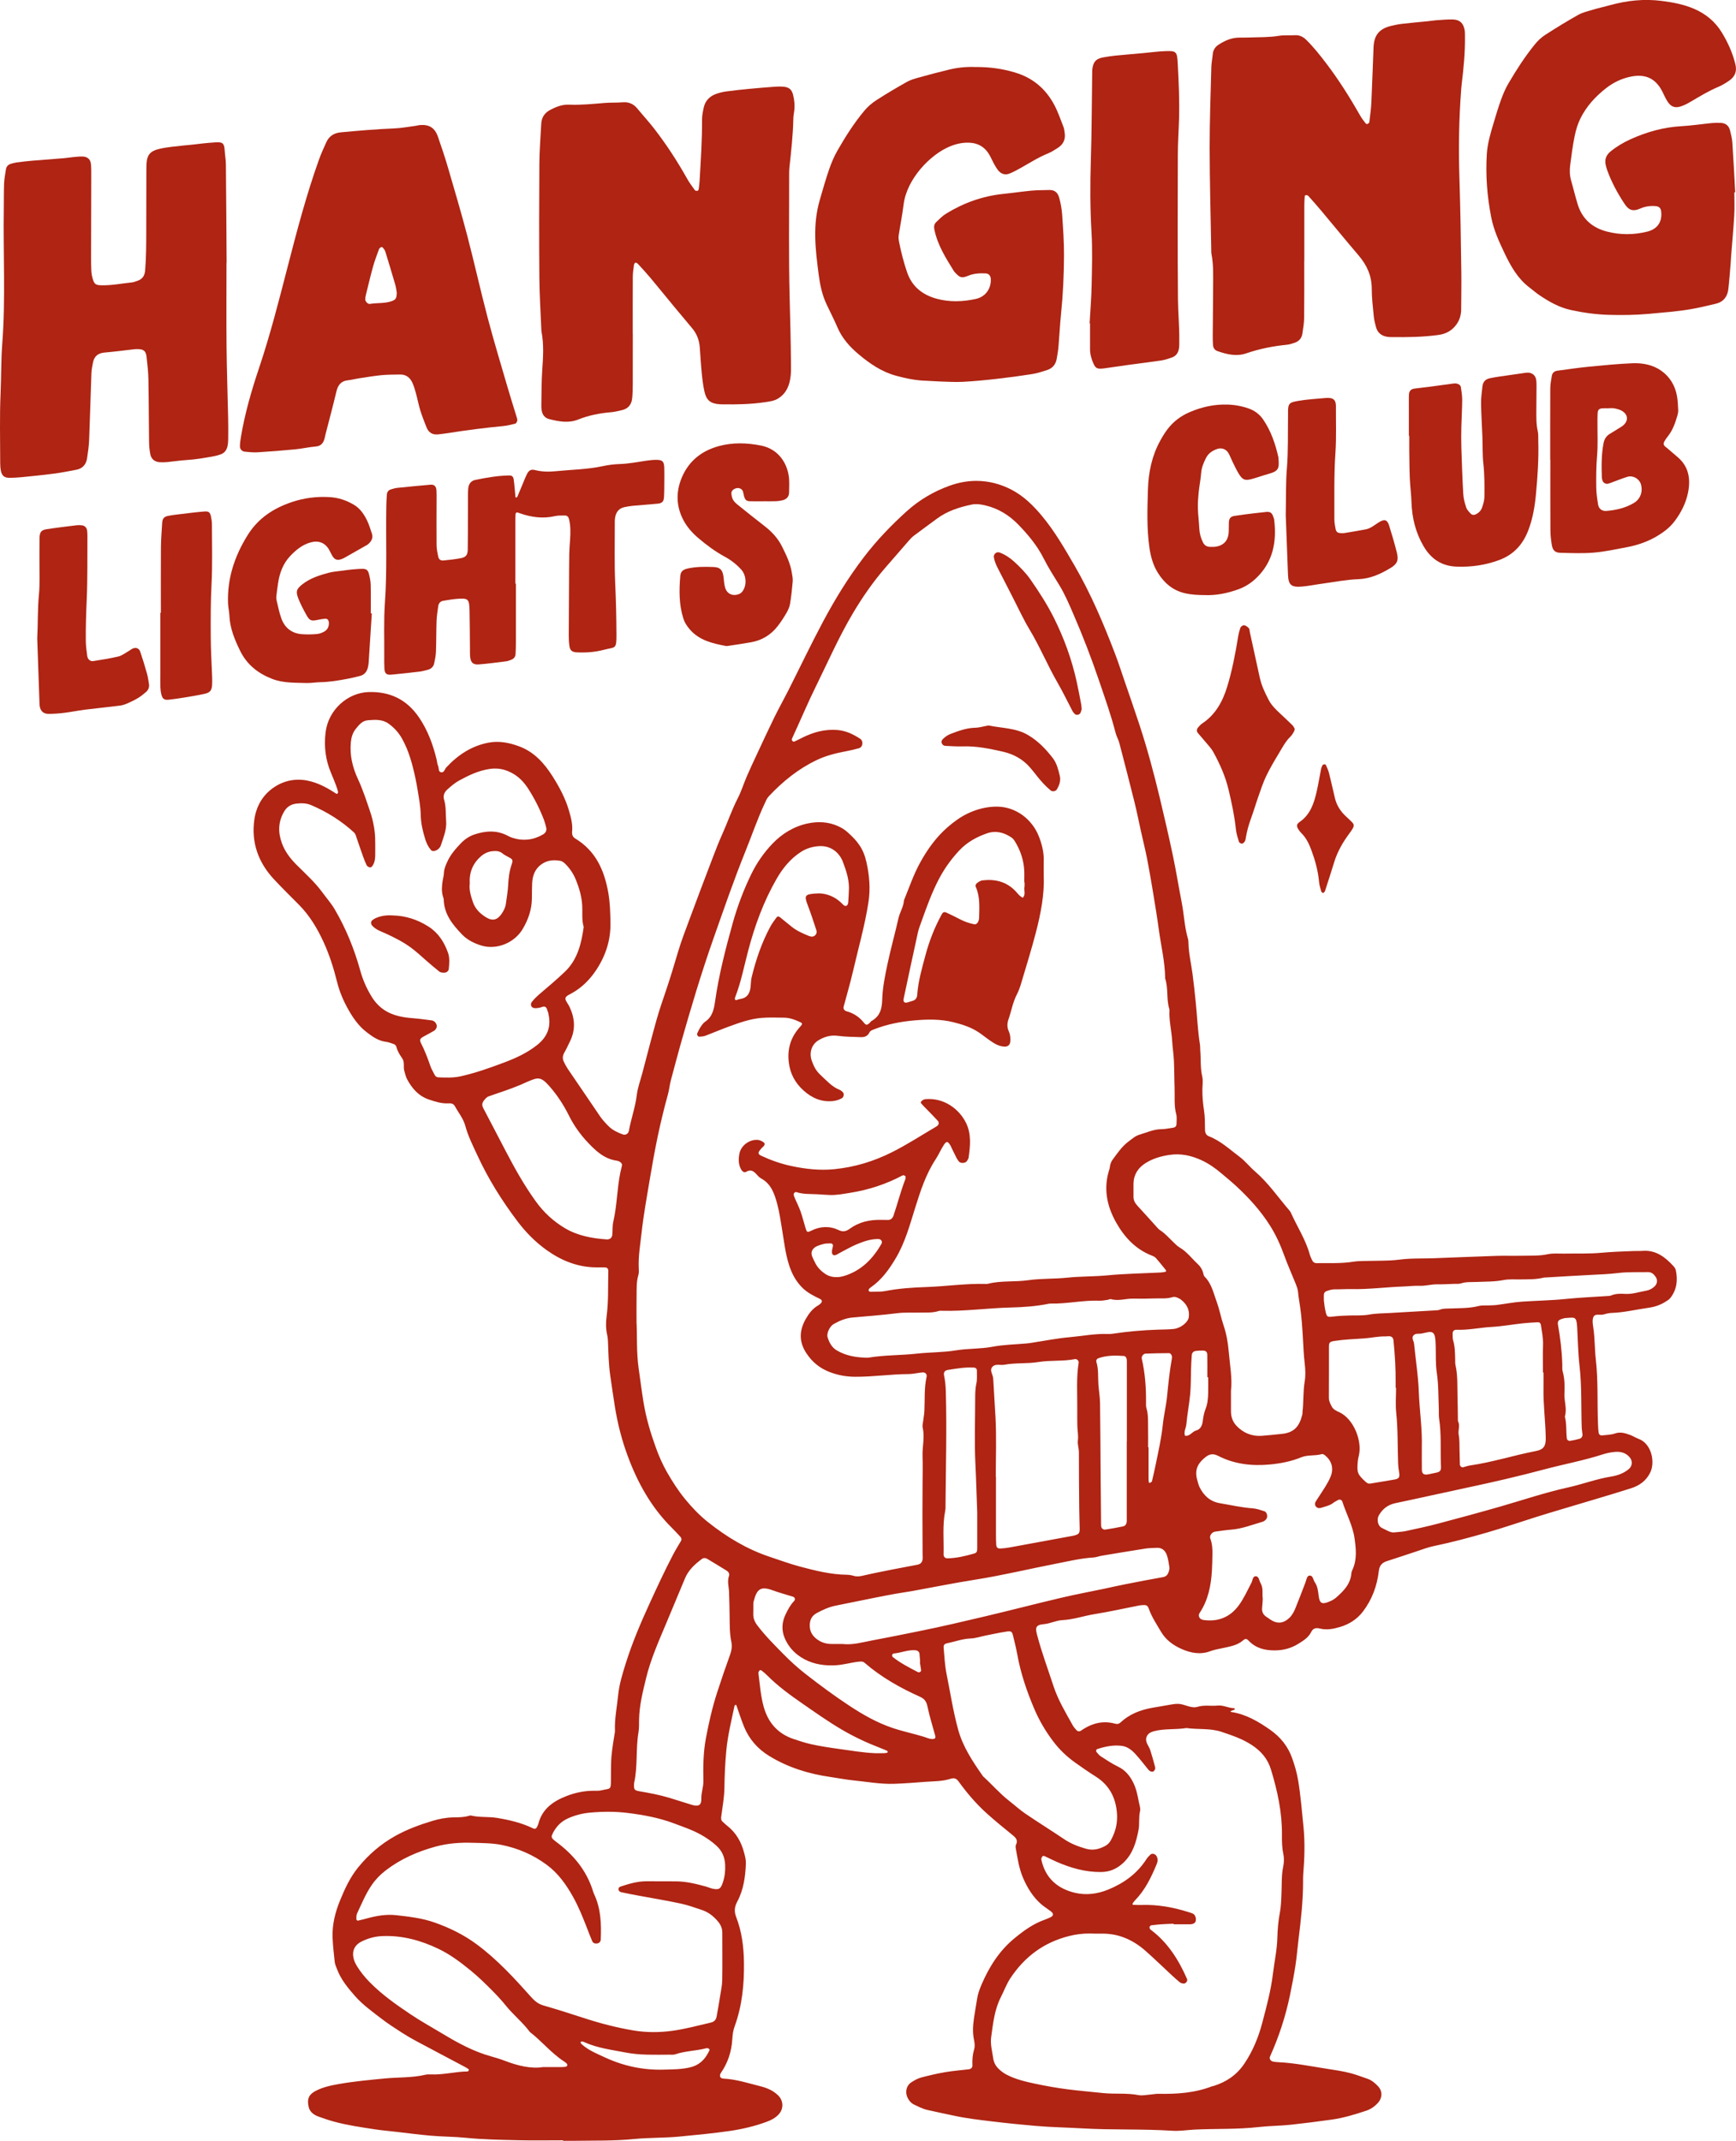 <svg xmlns="http://www.w3.org/2000/svg" viewBox="0 0 1068.62 1317.64"><defs><style>.d{fill:#af2413;}</style></defs><g id="a"></g><g id="b"><g id="c"><g><g><g><path class="d" d="M389.53,205.56c0,10.37,.02,20.75-.02,31.12-.01,2.84-.08,5.7-.37,8.53-.39,3.83-2.49,6.38-6.34,7.25-2.18,.49-4.36,1.08-6.57,1.26-6.93,.57-13.75,1.89-20.16,4.45-6.15,2.46-11.95,1.3-17.89-.18-2.95-.73-4.37-2.77-4.78-5.64-.14-1-.19-2.03-.17-3.04,.17-7.31,.05-14.61,.58-21.93,.55-7.67,1.01-15.44-.45-23.11-.11-.6-.13-1.21-.15-1.82-.42-10.56-1.12-21.11-1.2-31.67-.18-23.39-.15-46.78,.01-70.17,.06-8.12,.74-16.23,1.15-24.34,.2-3.99,2.02-6.8,5.66-8.7,3.68-1.92,7.32-3.32,11.58-3.15,7.32,.3,14.61-.46,21.9-1.06,3.64-.3,7.33-.09,10.97-.39,3.79-.31,6.7,.98,9.08,3.88,3.35,4.08,6.94,7.97,10.18,12.14,7.61,9.81,14.37,20.19,20.45,31.03,1.38,2.47,3.1,4.76,4.76,7.06,.25,.34,1.03,.42,1.55,.38,.28-.02,.71-.52,.76-.85,.25-1.6,.47-3.21,.56-4.82,.74-12.78,1.61-25.56,1.55-38.37-.01-2.41,.51-4.85,1.03-7.22,.96-4.34,3.78-7.12,7.93-8.51,1.92-.64,3.91-1.15,5.92-1.41,4.83-.64,9.67-1.16,14.52-1.62,5.25-.5,10.51-.93,15.77-1.31,1.62-.12,3.26-.12,4.87,.01,3.48,.29,5.18,1.73,5.99,5.02,.83,3.38,1.17,6.81,.65,10.28-.21,1.4-.46,2.82-.49,4.23-.2,10.17-1.33,20.26-2.43,30.35-.15,1.41-.15,2.84-.15,4.27,.04,25.22-.35,50.45,.3,75.66,.35,13.61,.71,27.22,.82,40.84,.02,2.44,.08,4.9-.19,7.32-.64,5.64-2.48,10.66-7.63,13.9-2.51,1.58-5.36,1.9-8.14,2.32-8.66,1.29-17.4,1.46-26.15,1.33-.61,0-1.22-.01-1.83-.05-5.55-.4-8.13-2.38-9.34-7.85-.83-3.75-1.28-7.61-1.66-11.44-.52-5.25-.81-10.52-1.21-15.79-.33-4.38-1.82-8.31-4.66-11.69-3.65-4.36-7.32-8.71-10.94-13.09-5.05-6.11-10.03-12.27-15.12-18.35-2.35-2.8-4.85-5.48-7.32-8.17-.38-.41-1.04-.83-1.53-.78-.35,.03-.85,.8-.91,1.29-.32,2.41-.72,4.83-.74,7.25-.07,11.8-.03,23.59-.03,35.39h0Z"></path><path class="d" d="M802.84,160.81c0,11.59,.08,23.18-.05,34.77-.04,3.23-.61,6.45-1.06,9.66-.4,2.88-2.09,4.82-4.82,5.74-1.53,.52-3.1,1.05-4.7,1.21-8.52,.86-16.87,2.48-24.96,5.27-6.17,2.13-12.02,.67-17.84-1.36-1.7-.59-2.59-1.95-2.72-3.71-.13-1.82-.18-3.66-.17-5.48,.06-10.17,.2-20.33,.23-30.5,.02-6.7,.3-13.42-1.01-20.07-.19-.99-.12-2.03-.14-3.04-.36-20.73-.95-41.45-.98-62.18-.02-16.66,.61-33.32,1.04-49.98,.07-2.63,.66-5.23,.88-7.86,.23-2.68,1.65-4.56,3.8-5.93,3.82-2.43,7.89-4.2,12.54-4.2,2.24,0,4.47-.01,6.71-.09,5.88-.21,11.77-.05,17.63-1.01,3.18-.52,6.49-.17,9.74-.37,2.85-.17,5.05,.83,7.08,2.81,4.52,4.43,8.42,9.37,12.24,14.38,7.91,10.36,14.79,21.38,21.24,32.69,.9,1.57,2.07,2.99,3.18,4.43,.2,.25,.82,.47,1.06,.34,.47-.25,1.1-.71,1.15-1.15,.49-4.03,1.06-8.06,1.25-12.11,.54-11.36,.86-22.73,1.35-34.1,.32-7.32,3.52-11.21,10.57-12.98,2.36-.59,4.77-1.06,7.18-1.34,5.24-.61,10.5-1.06,15.75-1.59,1.61-.16,3.22-.46,4.84-.57,3.44-.23,6.89-.57,10.33-.51,4.33,.07,6.68,2.28,7.4,6.58,.2,1.19,.17,2.43,.19,3.65,.16,9.97-.83,19.87-2.03,29.75-.15,1.21-.22,2.43-.32,3.64-1.36,17.86-1.62,35.75-1.06,53.63,.61,19.51,.94,39.01,1.18,58.52,.09,7.52-.05,15.05-.09,22.57-.02,3.34-.85,6.45-2.77,9.19-2.71,3.86-6.41,5.99-11.15,6.65-9.5,1.32-19.03,1.43-28.58,1.32-1.02-.01-2.04,0-3.04-.17-3.54-.57-5.97-2.5-6.91-6.02-.57-2.16-1.14-4.35-1.35-6.56-.55-5.66-1.25-11.33-1.25-17,0-7.99-3.01-14.54-8.07-20.48-7.77-9.12-15.36-18.4-23.06-27.59-2.61-3.11-5.3-6.16-8.02-9.17-.32-.35-1.09-.38-1.64-.36-.19,0-.48,.64-.5,.99-.12,1.82-.22,3.65-.22,5.48-.02,11.39,0,22.78,0,34.16h-.02Z"></path><path class="d" d="M139.42,161.71c0,17.29-.13,34.58,.04,51.86,.15,14.63,.67,29.26,.98,43.89,.09,4.27,.07,8.54,.03,12.81-.01,1.42-.11,2.86-.4,4.24-.53,2.54-1.93,4.46-4.53,5.27-.97,.3-1.93,.64-2.92,.84-5.98,1.17-11.97,2.19-18.07,2.56-3.84,.23-7.66,.87-11.5,1.23-1.61,.15-3.26,.2-4.87,.08-2.86-.21-5.03-1.9-5.62-4.73-.53-2.56-.77-5.22-.8-7.85-.18-12.81-.15-25.63-.4-38.44-.09-4.66-.62-9.31-1.16-13.95-.4-3.46-1.8-4.56-5.22-4.62-.81-.01-1.63,0-2.44,.08-6.05,.68-12.08,1.5-18.14,2.02-4.03,.34-6.42,2.25-7.17,6.18-.42,2.18-.88,4.39-.96,6.6-.51,13.61-.84,27.22-1.39,40.82-.15,3.84-.7,7.68-1.28,11.49-.57,3.78-2.75,6.32-6.61,7.06-4.58,.88-9.16,1.77-13.78,2.38-6.64,.87-13.3,1.53-19.96,2.19-2.62,.26-5.28,.4-7.91,.36-2.61-.04-4.11-1.32-4.7-3.93-.36-1.57-.51-3.22-.51-4.83,0-14.44-.41-28.9,.23-43.31,.45-10.16,.25-20.34,1.03-30.46,2.13-27.83,.49-55.69,.94-83.53,.08-5.08-.02-10.17,.2-15.25,.12-2.82,.69-5.63,1.11-8.44,.26-1.77,1.29-2.96,3.01-3.48,1.16-.35,2.34-.69,3.54-.85,3.22-.42,6.45-.82,9.68-1.09,6.47-.55,12.95-1,19.42-1.53,1.82-.15,3.62-.48,5.44-.65,2.02-.19,4.05-.45,6.07-.39,3.14,.09,4.95,1.77,5.2,4.84,.21,2.63,.17,5.28,.17,7.93-.03,16.27-.08,32.54-.11,48.81,0,2.85,0,5.7,.15,8.54,.08,1.61,.33,3.24,.76,4.79,1,3.64,1.89,4.29,5.54,4.36,6.33,.12,12.53-1.15,18.78-1.79,.99-.1,1.96-.52,2.93-.83,3.23-1.02,4.83-2.93,5.13-6.61,.65-7.92,.66-15.83,.68-23.76,.03-12.2,.04-24.41,.07-36.61,0-1.83,.01-3.66,.11-5.49,.27-4.89,2.2-7.39,7.03-8.66,2.74-.72,5.57-1.15,8.38-1.49,4.83-.6,9.69-1.02,14.53-1.53,1.41-.15,2.82-.36,4.23-.5,2.83-.27,5.65-.6,8.48-.73,3.71-.17,5.16,.19,5.42,4.62,.18,3.03,.74,6.06,.77,9.09,.21,20.13,.31,40.27,.45,60.4h-.08Z"></path><path class="d" d="M1067.6,118.4c0,4.68,.22,9.36-.05,14.02-.48,8.3-1.26,16.59-1.91,24.88-.13,1.62-.17,3.25-.31,4.87-.45,5.26-.81,10.53-1.42,15.76-.54,4.68-3.05,7.93-7.78,9.04-5.13,1.21-10.25,2.47-15.44,3.35-8.4,1.42-16.9,2.05-25.39,2.83-8.33,.76-16.63,.89-24.95,.65-7.91-.22-15.73-1.3-23.49-3.01-7.12-1.57-13.24-5.06-19.16-9.04-2.19-1.47-4.17-3.23-6.28-4.83-7.2-5.47-11.46-13.1-15.24-21.01-3.41-7.14-6.71-14.33-8.25-22.21-2.51-12.83-3.51-25.76-2.71-38.79,.41-6.7,2.38-13.16,4.31-19.58,1.4-4.67,2.78-9.36,4.45-13.93,1.25-3.42,2.67-6.84,4.51-9.97,4.94-8.41,10.2-16.64,16.38-24.2,1.77-2.17,3.91-4.2,6.25-5.72,6.65-4.29,13.4-8.45,20.31-12.32,2.79-1.56,6.05-2.31,9.16-3.24,3.5-1.04,7.08-1.82,10.6-2.79,10.48-2.88,21.02-4,31.91-2.57,6.7,.88,13.18,2.07,19.43,4.71,7.37,3.11,13.23,7.94,17.37,14.72,3.71,6.09,6.63,12.54,8.34,19.54,1.08,4.41-.29,7.62-3.76,10.05-2.15,1.51-4.45,2.89-6.87,3.91-5.83,2.46-11.2,5.73-16.62,8.93-1.57,.92-3.19,1.81-4.87,2.51-4.85,2.01-7.64,1.09-10.21-3.37-1.02-1.76-1.81-3.64-2.74-5.44-4.11-7.94-10.38-10.77-19.19-9.01-5.72,1.15-10.8,3.59-15.33,7.12-6.47,5.05-11.99,11.05-15.69,18.42-1.71,3.4-2.86,7.19-3.63,10.93-1.22,5.95-2,12.01-2.78,18.04-.42,3.23-.32,6.47,.62,9.67,1.43,4.87,2.55,9.83,4.07,14.66,2.8,8.9,9.06,14.27,17.95,16.56,8.21,2.12,16.5,2.07,24.72,.05,6.44-1.58,9.47-6.18,8.61-12.65-.25-1.88-1.29-2.86-3.19-3.05-3.31-.33-6.59,.12-9.56,1.44-5.08,2.24-7.44,.66-9.85-3-4.25-6.45-7.95-13.24-10.57-20.55-.34-.95-.62-1.94-.86-2.92-.86-3.49,.04-6.3,2.91-8.64,3.82-3.11,8.01-5.58,12.46-7.58,9.88-4.45,20.16-7.35,31.08-7.96,6.27-.35,12.5-1.31,18.75-1.93,1.81-.18,3.66-.18,5.48-.11,2.98,.11,5.02,1.63,5.75,4.54,.64,2.55,1.29,5.15,1.47,7.76,.68,10.13,1.18,20.26,1.75,30.4l-.53,.02Z"></path><path class="d" d="M600.67,41.25c8.84-.04,16.58,1.1,24.25,3.41,10.97,3.31,18.89,10.11,24.13,20.05,2.26,4.29,3.83,8.95,5.61,13.48,.44,1.11,.53,2.37,.72,3.57,.63,4.06-.88,7.18-4.32,9.33-1.89,1.18-3.78,2.46-5.83,3.29-6.07,2.45-11.52,6-17.19,9.16-2.12,1.18-4.28,2.35-6.53,3.26-2.75,1.11-5.23,.37-7.08-1.95-1-1.26-1.83-2.68-2.61-4.09-.98-1.78-1.76-3.67-2.77-5.43-2.74-4.78-6.88-7.29-12.42-7.5-4.15-.16-8.06,.72-11.86,2.28-12.18,4.98-26.59,20.09-28.53,35.69-.8,6.44-2.08,12.81-3.05,19.23-.18,1.17-.03,2.44,.2,3.62,1.23,6.38,2.85,12.66,4.94,18.83,3.01,8.92,9.51,14.01,18.21,16.39,7.96,2.17,16.06,1.91,24.13,.14,6.61-1.45,9.64-7.19,9.2-12.54-.15-1.83-1.31-3.1-3.09-3.18-3.66-.18-7.26-.02-10.77,1.43-3.98,1.64-5.1,1.25-7.98-1.85-.28-.3-.58-.58-.8-.92-5.04-8.11-10.16-16.18-12.09-25.77-.36-1.79-.07-3.3,1.16-4.48,1.9-1.82,3.78-3.76,5.98-5.12,10.85-6.71,22.61-10.91,35.36-12.23,5.85-.6,11.67-1.47,17.52-2.02,3.43-.32,6.9-.23,10.35-.37,3.29-.13,5.52,1.04,6.58,5.06,.87,3.32,1.51,6.76,1.74,10.18,.56,8.3,1.16,16.63,1.13,24.94-.05,12.17-.61,24.34-1.86,36.47-.66,6.46-.95,12.96-1.51,19.43-.23,2.62-.67,5.23-1.12,7.82-.6,3.52-2.65,5.9-6.05,6.97-2.9,.91-5.82,1.91-8.81,2.38-7.21,1.14-14.44,2.13-21.7,2.95-7.05,.8-14.12,1.5-21.21,1.87-4.85,.26-9.73-.09-14.59-.23-2.64-.08-5.27-.35-7.91-.42-6.34-.16-12.49-1.43-18.57-3.08-8.83-2.38-16.19-7.42-23.08-13.21-5.49-4.62-10.19-9.87-13.07-16.61-2.07-4.85-4.52-9.54-6.76-14.33-2.69-5.77-3.96-11.96-4.78-18.19-1-7.64-1.96-15.33-2.11-23.01-.15-7.69,.62-15.41,2.8-22.88,1.82-6.24,3.57-12.5,5.69-18.64,1.38-4.01,3.04-8,5.15-11.68,4.95-8.64,10.28-17.07,16.7-24.71,2.06-2.45,4.61-4.63,7.3-6.37,6.14-3.96,12.44-7.69,18.81-11.27,2.27-1.27,4.89-2,7.42-2.7,6.26-1.74,12.53-3.41,18.85-4.92,5.55-1.33,11.23-1.74,16.07-1.5Z"></path><path class="d" d="M269.66,267.37c-3.6,.39-5.91-1.25-7.17-4.48-1.33-3.4-2.7-6.79-3.77-10.28-1.07-3.49-1.74-7.1-2.7-10.62-.59-2.15-1.23-4.31-2.14-6.34-1.44-3.2-3.89-5.2-7.59-5.13-3.86,.07-7.74,.03-11.57,.41-4.84,.48-9.64,1.32-14.45,2.05-2,.3-3.97,.88-5.98,1.07-4.33,.4-6.26,2.93-7.22,6.96-2.05,8.69-4.39,17.32-6.6,25.97-.25,.98-.42,1.99-.7,2.97-.77,2.75-2.14,4.6-5.39,4.87-4.23,.35-8.41,1.34-12.65,1.75-7.67,.74-15.37,1.34-23.06,1.82-2.62,.16-5.28-.11-7.9-.37-1.8-.18-3.06-1.49-3.07-3.24-.01-1.81,.24-3.63,.54-5.42,2.42-14.67,6.54-28.9,11.26-42.96,6.79-20.23,12.06-40.88,17.39-61.53,5.78-22.41,11.65-44.82,19.46-66.64,1.3-3.62,2.91-7.14,4.5-10.65,1.75-3.85,4.75-5.74,9.05-6.14,10.91-1.02,21.82-1.96,32.78-2.4,4.44-.18,8.86-1.04,13.28-1.61,.8-.1,1.59-.37,2.39-.44,5.82-.5,9.29,1.61,11.23,7.17,2.21,6.33,4.34,12.69,6.22,19.13,4.04,13.84,8.14,27.66,11.79,41.61,4.42,16.89,8.19,33.94,12.64,50.82,3.83,14.52,8.21,28.9,12.41,43.33,1.7,5.85,3.57,11.65,5.34,17.48,.23,.77,.57,1.61,.44,2.35-.11,.69-.66,1.72-1.21,1.87-2.54,.66-5.13,1.28-7.74,1.53-11.31,1.09-22.57,2.52-33.79,4.32-2,.32-4.02,.52-6.03,.78Zm-25.43-87.28c-.19-1.04-.4-3.07-.96-5-1.91-6.61-3.94-13.19-5.94-19.78-.18-.58-.38-1.18-.73-1.66-.45-.63-1.01-1.53-1.61-1.61-.52-.07-1.47,.75-1.7,1.37-1.34,3.6-2.69,7.21-3.72,10.91-1.62,5.85-3,11.76-4.45,17.66-.19,.77-.3,1.59-.27,2.39,.04,1.26,1.64,2.91,2.84,2.7,4.39-.76,8.93-.16,13.23-1.64,2.58-.89,3.26-1.67,3.31-5.32Z"></path><path class="d" d="M317.57,359.26c0,11.99,.01,23.99,0,35.98,0,2.44-.07,4.88-.21,7.31-.1,1.8-1.11,3.01-2.81,3.61-.96,.34-1.92,.76-2.91,.88-5.63,.7-11.27,1.48-16.92,1.92-3.63,.28-5.05-1.26-5.36-5.06-.13-1.62-.05-3.25-.07-4.88-.08-7.72-.08-15.45-.26-23.17-.17-7.25-.74-7.76-7.75-7.24-2.83,.21-5.63,.74-8.43,1.19-1.83,.3-2.84,1.54-3.09,3.31-.41,3.01-.91,6.03-1.02,9.06-.23,6.3-.15,12.6-.38,18.9-.09,2.41-.58,4.83-1.08,7.2-.45,2.18-1.95,3.51-4.11,4.04-1.58,.39-3.15,.86-4.75,1.06-5.84,.7-11.69,1.35-17.55,1.89-2.98,.28-4.08-.75-4.24-3.75-.13-2.43-.12-4.88-.1-7.32,.09-11.18-.36-22.4,.43-33.53,1.4-19.71,.47-39.41,.84-59.11,.05-2.44,.14-4.88,.37-7.3,.14-1.51,1-2.64,2.57-3.05,1.18-.31,2.35-.75,3.55-.88,6.86-.71,13.73-1.38,20.6-1.97,2.48-.21,3.64,.96,3.79,3.64,.11,2.03,.06,4.06,.06,6.1-.01,9.15-.1,18.3,0,27.45,.03,2.4,.53,4.82,1.05,7.19,.35,1.61,1.49,2.42,3.16,2.26,3.63-.36,7.27-.75,10.85-1.45,2.99-.58,4.08-2.04,4.13-5.14,.11-6.71,.08-13.42,.1-20.13,.01-4.47,0-8.95,.03-13.42,0-1.42,.03-2.85,.17-4.26,.28-2.7,1.7-4.66,4.39-5.21,6.76-1.38,13.56-2.57,20.48-2.72,2.15-.05,2.87,.54,3.17,2.82,.45,3.41,.68,6.86,1.01,10.29,.02,.19,.24,.52,.27,.51,.31-.12,.78-.22,.88-.46,1.28-2.98,2.51-5.99,3.76-8.99,.71-1.69,1.35-3.41,2.18-5.03,1.18-2.3,2.48-3.09,4.95-2.47,4.22,1.07,8.51,1.14,12.72,.71,9.68-.99,19.45-1.07,29.02-3.13,3.36-.72,6.83-1.18,10.26-1.28,5.72-.17,11.28-1.31,16.9-2.12,2-.29,4.04-.49,6.06-.47,3.56,.04,4.5,1.07,4.62,4.9,.09,2.84,.05,5.69,.03,8.54-.03,3.25,0,6.51-.22,9.75-.17,2.55-1.28,3.55-3.86,3.79-5.05,.46-10.11,.82-15.17,1.29-1.81,.17-3.62,.46-5.39,.85-3.4,.75-5.12,3.13-5.65,6.41-.23,1.39-.21,2.84-.2,4.26,.04,12.2-.29,24.41,.27,36.59,.48,10.36,.7,20.71,.76,31.07,.06,9.53-.72,7.61-7.71,9.46-5.53,1.46-11.2,1.88-16.92,1.56-2.55-.15-3.86-1.11-4.26-3.51-.37-2.19-.48-4.44-.48-6.67,.02-10.98,.11-21.96,.18-32.93,.04-5.9,.03-11.79,.14-17.69,.05-2.84,.32-5.67,.5-8.5,.27-4.27,.39-8.53-.67-12.73-.34-1.35-1.11-2.19-2.51-2.17-2.03,.03-4.12-.1-6.07,.35-7.4,1.72-14.52,.75-21.56-1.7-.38-.13-.76-.29-1.14-.42-.97-.33-1.57,0-1.63,1.04-.08,1.42-.1,2.84-.1,4.26,0,12.81,0,25.62,0,38.42h.31Z"></path><path class="d" d="M670.73,199.02c.44-7.9,1.1-15.8,1.25-23.71,.21-10.77,.56-21.57-.08-32.3-.88-14.83-.88-29.67-.41-44.46,.57-17.87,.56-35.74,.83-53.61,.01-.81-.01-1.63,.09-2.44,.56-4.54,2.35-6.43,6.87-7.21,2.4-.41,4.81-.81,7.22-1.05,5.85-.58,11.72-1.05,17.57-1.59,4.24-.39,8.47-.98,12.72-1.16,7.47-.31,7.78,.17,8.19,7.69,.62,11.36,1.13,22.72,.8,34.09-.21,7.3-.74,14.6-.75,21.9-.08,29.67-.18,59.34,.09,89.01,.08,8.51,.93,17.02,.8,25.55-.02,1.62,.06,3.27-.21,4.86-.43,2.55-1.77,4.57-4.33,5.45-2.11,.72-4.24,1.48-6.43,1.81-6.61,1-13.26,1.79-19.89,2.69-4.62,.63-9.23,1.32-13.84,1.98-1,.14-2.01,.31-3.02,.37-2.94,.19-3.89-.37-5.15-3.2-1.25-2.8-2.06-5.73-2.06-8.83,0-5.28,0-10.57,0-15.85h-.29Z"></path><path class="d" d="M954.26,283c0-14.64-.05-29.28,.04-43.91,.02-2.61,.51-5.24,.96-7.82,.31-1.76,1.55-2.85,3.35-3.09,6.43-.85,12.86-1.82,19.31-2.46,8.88-.87,17.78-1.73,26.69-2.12,6.36-.28,12.72,.85,18.01,4.6,5.3,3.75,8.55,9.18,9.68,15.65,.49,2.79,.61,5.65,.73,8.49,.05,1.19-.18,2.43-.52,3.58-1.36,4.7-3.02,9.27-6.21,13.13-.64,.78-1.18,1.66-1.69,2.53-.9,1.54-.68,2.41,.83,3.64,.16,.13,.34,.22,.5,.35,2.31,1.98,4.62,3.96,6.93,5.94,6.83,5.87,7.85,13.62,6.22,21.71-1.29,6.38-4.22,12.22-8.21,17.53-2.89,3.84-6.54,6.64-10.55,9.06-5.8,3.5-12.12,5.72-18.75,6.97-6.78,1.28-13.55,2.78-20.4,3.36-6.86,.59-13.8,.29-20.7,.12-3.26-.08-4.7-1.55-5.25-4.87-.49-2.99-.84-6.04-.85-9.07-.09-14.43-.04-28.87-.04-43.3h-.09Zm35.74-31.73v.04c-1.22,0-2.44-.08-3.65,.02-2.05,.16-2.78,.94-2.92,3.14-.11,1.82-.08,3.66-.09,5.49-.05,6.91,.34,13.86-.25,20.72-.55,6.51-.57,12.99-.49,19.48,.04,3.43,.57,6.88,1.11,10.28,.44,2.75,2.36,4.28,5.21,4.04,5.91-.49,11.66-1.81,16.82-4.88,4.1-2.44,5.7-7.12,4.3-11.67-1.01-3.28-4.86-5.48-8.23-4.46-3.1,.94-6.11,2.19-9.16,3.29-.95,.34-1.88,.77-2.85,.99-1.44,.31-2.92-.61-3.36-1.98-.18-.57-.38-1.18-.4-1.77-.24-7.11-.31-14.22,1.06-21.26,.49-2.52,1.75-4.5,4.02-5.81,1.58-.91,3.12-1.91,4.67-2.87,1.03-.64,2.12-1.22,3.07-1.96,3.72-2.92,3.48-7-.63-9.3-1.38-.77-3.01-1.16-4.58-1.47-1.17-.23-2.43-.05-3.65-.05Z"></path><path class="d" d="M228.87,377.57c-.64,10.13-1.28,20.26-1.94,30.38-.07,1.01-.26,2.02-.5,2.99-.64,2.55-2.13,4.4-4.73,5.09-2.54,.68-5.12,1.28-7.7,1.77-5.58,1.06-11.18,2-16.89,2.1-2.84,.05-5.67,.6-8.5,.51-7.08-.23-14.31,.08-21.02-2.52-8.56-3.31-15.51-8.65-19.72-17.19-3.44-6.99-6.36-14.05-6.68-21.97-.1-2.42-.72-4.82-.81-7.24-.6-15.32,3.98-29.1,12.02-42.05,6.48-10.43,15.83-16.54,27.12-20.37,7.61-2.58,15.36-3.56,23.38-3.09,5.43,.32,10.32,1.98,14.94,4.71,3.85,2.27,6.22,5.82,8.11,9.67,1.24,2.54,2.02,5.3,2.95,7.99,.93,2.68-.22,4.75-2.15,6.49-.59,.53-1.35,.89-2.06,1.29-4.05,2.32-8.11,4.64-12.17,6.93-.7,.4-1.44,.76-2.19,1.04-2.65,.98-4.29,.47-5.7-1.86-.74-1.21-1.28-2.54-1.99-3.77-2.48-4.37-6.44-5.96-11.35-4.63-5.1,1.38-9,4.57-12.54,8.28-4.53,4.74-6.65,10.6-7.59,16.96-.39,2.61-.74,5.22-1.04,7.84-.09,.79-.08,1.64,.1,2.41,.91,3.74,1.63,7.56,2.91,11.17,2.07,5.87,6.36,9.34,12.65,9.85,3.02,.24,6.1,.17,9.12-.07,1.56-.12,3.19-.7,4.58-1.46,2.12-1.15,3.1-3.11,2.97-5.59-.07-1.4-.89-2.5-2.17-2.41-1.6,.12-3.2,.41-4.77,.74-3.89,.83-4.93,.52-6.91-3.06-1.86-3.36-3.7-6.79-5.06-10.37-1.58-4.13-.97-5.66,2.55-8.44,4.73-3.73,10.35-5.56,16.04-7.09,2.92-.78,6-.96,9.01-1.38,1.81-.26,3.61-.52,5.43-.68,2.22-.2,4.45-.41,6.68-.4,2.27,.01,3.28,.81,3.86,3.13,.54,2.15,1.03,4.38,1.08,6.58,.15,5.89,.05,11.79,.05,17.68l.63,.02Z"></path><path class="d" d="M867.24,268.29c0-7.11,0-14.22,0-21.33,0-1.42-.06-2.85,.06-4.26,.19-2.16,1.25-3.23,3.5-3.53,3.01-.41,6.04-.69,9.05-1.09,4.82-.63,9.64-1.33,14.47-1.97,.78-.1,1.62-.17,2.38,0,1.23,.27,2.38,.91,2.58,2.27,.38,2.6,.82,5.23,.8,7.84-.03,5.47-.4,10.95-.52,16.42-.1,4.26-.14,8.54,0,12.8,.3,9.53,.62,19.07,1.17,28.59,.16,2.79,.92,5.61,1.8,8.28,.48,1.45,1.7,2.73,2.8,3.87,.92,.95,2.24,.9,3.4,.28,1.67-.89,2.97-2.26,3.56-4.02,.7-2.09,1.43-4.31,1.46-6.47,.1-6.89,.11-13.78-.66-20.68-.6-5.43-.37-10.96-.58-16.44-.26-6.89-.73-13.78-.82-20.68-.05-3.43,.49-6.87,.84-10.3,.28-2.74,1.8-4.47,4.51-5.04,1.79-.38,3.59-.71,5.39-.97,5.21-.77,10.42-1.51,15.64-2.25,.8-.11,1.61-.24,2.42-.24,2.61,0,4.67,1.67,5.11,4.3,.23,1.39,.23,2.83,.23,4.25-.01,4.88-.1,9.75-.11,14.63,0,4.26-.12,8.51,.85,12.73,.45,1.95,.28,4.04,.34,6.07,.33,10.98-.41,21.93-1.43,32.84-.7,7.46-1.93,14.86-4.62,21.97-3.35,8.85-8.91,15.15-18,18.55-8.54,3.19-17.3,4.39-26.26,4.06-8.95-.32-15.59-4.54-20.25-12.48-4.99-8.5-7.17-17.54-7.49-27.24-.16-4.86-.83-9.7-1.03-14.57-.25-5.88-.26-11.78-.34-17.67-.04-2.84,0-5.69,0-8.53h-.25Z"></path><path class="d" d="M469.8,308.55c-2.64,0-5.29,.06-7.93-.02-2.41-.07-3.13-.68-3.86-3.1-.29-.97-.36-2.01-.7-2.96-.56-1.56-2.3-2.36-4-1.97-1.85,.43-3.2,1.66-3.09,3.25,.09,1.36,.41,2.83,1.08,3.99,.69,1.19,1.84,2.17,2.93,3.06,5.37,4.33,10.75,8.66,16.22,12.87,4.57,3.52,8.4,7.57,10.99,12.83,2.53,5.12,5.05,10.2,5.96,15.91,.29,1.8,.71,3.64,.57,5.42-.38,4.64-.89,9.29-1.65,13.88-.33,1.95-1.22,3.89-2.23,5.62-1.63,2.8-3.41,5.55-5.41,8.11-4.16,5.33-9.62,8.68-16.3,9.88-4.59,.82-9.21,1.47-13.82,2.18-.6,.09-1.24,.2-1.82,.09-8.24-1.57-16.33-3.43-22.19-10.25-1.75-2.04-3.14-4.18-3.95-6.77-2.67-8.52-2.57-17.23-1.85-25.97,.24-2.88,1.67-4.05,4.73-4.71,5.21-1.12,10.51-1.09,15.78-.88,4.13,.16,5.56,1.83,6.12,6.14,.28,2.2,.36,4.48,1,6.59,1.15,3.76,4.45,5.31,8.21,4.06,.9-.3,1.82-.97,2.4-1.73,2.86-3.74,2.5-9.93-.72-13.49-2.89-3.19-6.26-5.83-10.03-7.87-5.93-3.21-11.3-7.2-16.41-11.55-3.59-3.05-6.73-6.56-8.97-10.69-4.64-8.56-4.92-17.51-1.2-26.45,4.29-10.3,12.33-16.58,22.84-19.44,8.52-2.32,17.26-2.07,25.95-.33,10.21,2.04,15.67,10,17.04,18.44,.55,3.37,.27,6.89,.25,10.34-.02,2.55-1.41,4.2-3.85,4.84-1.36,.35-2.78,.58-4.18,.63-2.64,.1-5.28,.03-7.93,.03h0Z"></path><path class="d" d="M741.31,366.29c-4.05-.05-8.04-.22-12.06-1.18-7.45-1.77-12.65-6.35-16.52-12.54-2.92-4.68-4.4-9.95-5.19-15.47-1.71-11.94-1.27-23.92-.91-35.88,.32-10.44,2.4-20.55,7.49-29.83,1.36-2.49,2.84-4.94,4.55-7.2,3.63-4.77,8.22-8.2,13.83-10.59,7.43-3.17,15.03-4.81,23.06-4.58,4.49,.13,8.88,.93,13.11,2.43,3.72,1.32,6.72,3.56,8.99,6.92,4.74,7.03,7.42,14.84,9.25,23.02,.04,.2,.06,.4,.07,.6,.44,6.1,.45,7.92-6.22,9.74-3.52,.96-6.94,2.26-10.47,3.18-3.92,1.02-5.41,.42-7.64-3.12-1.5-2.39-2.67-5-3.93-7.53-.9-1.81-1.57-3.76-2.61-5.49-1.47-2.43-4.26-3.34-6.9-2.41-2.95,1.04-5.42,2.69-6.89,5.63-1.46,2.92-2.68,5.84-2.94,9.2-.31,4.04-1.14,8.03-1.55,12.06-.32,3.21-.54,6.46-.46,9.69,.11,4.05,.67,8.08,.85,12.12,.14,3.11,.89,6,2.27,8.77,.9,1.8,2.34,2.77,4.37,2.77,1.22,0,2.45,.06,3.64-.12,4.49-.68,7.32-3.57,7.77-8.08,.22-2.22,.06-4.47,.17-6.7,.13-2.63,.97-3.74,3.53-4.16,4-.65,8.03-1.11,12.05-1.61,2.41-.3,4.83-.53,7.25-.8,2.58-.28,3.68,.44,4.54,2.97,.2,.58,.45,1.15,.52,1.75,1.63,13.55-.62,25.92-10.9,35.85-3.25,3.14-6.94,5.53-11.24,7.07-6.77,2.41-13.67,3.84-20.88,3.52Z"></path><path class="d" d="M22.92,392.87c.49-9.06,.18-17.99,1.05-26.91,.66-6.85,.27-13.8,.32-20.7,.03-4.67-.04-9.34,.04-14.01,.06-3.64,1.02-5,4.33-5.51,6.2-.96,12.45-1.68,18.68-2.45,1-.12,2.03-.07,3.04,.04,1.72,.19,2.99,1.4,3.24,3.13,.17,1.2,.19,2.43,.19,3.64-.09,13,.14,26.01-.43,38.99-.37,8.52-.66,17.03-.56,25.55,.04,3.03,.47,6.06,.87,9.07,.27,2.07,1.81,3.5,3.69,3.2,5.2-.8,10.41-1.63,15.52-2.84,2.09-.5,3.95-1.99,5.88-3.07,.88-.49,1.67-1.17,2.56-1.63,2.14-1.12,4.2-.51,4.97,1.74,1.51,4.41,2.86,8.88,4.13,13.37,.6,2.13,.93,4.35,1.26,6.55,.29,1.94-.35,3.66-1.84,4.92-1.54,1.3-3.11,2.61-4.82,3.65-2.08,1.26-4.29,2.33-6.51,3.3-1.47,.64-3.04,1.21-4.62,1.41-7.23,.91-14.49,1.62-21.73,2.53-4.22,.53-8.39,1.41-12.61,1.93-3.21,.39-6.46,.63-9.7,.63-3.14,0-4.91-1.7-5.42-4.67-.1-.6-.12-1.21-.14-1.82-.47-13.38-.93-26.77-1.4-40.01Z"></path><path class="d" d="M791.47,316.76c.22-10.81-.04-19.58,.68-28.27,.9-10.96,.54-21.92,.72-32.87,0-.41,.01-.81,0-1.22-.16-6.39,.99-6.7,6.27-7.64,5.57-.99,11.28-1.24,16.93-1.79,.8-.08,1.63-.05,2.43,.02,2.15,.19,3.39,1.31,3.72,3.34,.1,.6,.14,1.21,.13,1.82-.06,9.55,.34,19.13-.31,28.64-.93,13.61-.59,27.2-.65,40.8,0,2,.35,4.03,.76,6.01,.38,1.81,1.23,2.42,2.93,2.53,.81,.05,1.64,.12,2.43-.01,4.39-.72,8.79-1.45,13.16-2.28,3.09-.58,5.43-2.69,8-4.29,3.5-2.18,5.25-1.77,6.4,1.86,1.7,5.42,3.3,10.87,4.71,16.38,1.26,4.94,.48,7.24-3.81,9.82-6.1,3.66-12.37,6.62-19.87,6.89-7.46,.27-14.88,1.77-22.31,2.78-4.22,.57-8.4,1.45-12.64,1.79-6.38,.51-8.07-1.14-8.31-7.42-.49-12.98-.98-25.97-1.39-36.88Z"></path><path class="d" d="M99.03,377.15c0-13.4-.07-26.8,.04-40.2,.04-5.06,.45-10.12,.77-15.18,.16-2.55,1.11-3.73,3.58-4.22,2.78-.55,5.6-.87,8.42-1.2,4.63-.55,9.25-1.14,13.89-1.51,2.83-.22,3.59,.47,4.17,3.27,.33,1.58,.57,3.21,.56,4.82,0,12.38,.39,24.79-.27,37.14-.56,10.56-.49,21.09-.46,31.64,.02,8.31,.56,16.62,.85,24.93,.06,1.62,.07,3.25-.02,4.87-.17,3.37-1.18,4.78-4.54,5.53-4.15,.93-8.35,1.6-12.55,2.3-3.2,.53-6.41,.99-9.63,1.34-2.64,.29-3.78-.48-4.46-3.04-.41-1.55-.6-3.19-.66-4.79-.1-2.84-.02-5.68-.02-8.53,0-12.38,0-24.77,0-37.15h.31Z"></path></g><path class="d" d="M346.59,1317.4c-9.27,0-18.55,.18-27.82-.05-10.71-.26-21.45-.43-32.09-1.5-7.29-.74-14.58-.67-21.85-1.33-6.77-.61-13.52-1.46-20.27-2.27-4.58-.55-9.17-.9-13.75-1.6-8.41-1.29-16.82-2.48-25.05-4.71-3.28-.89-6.51-1.98-9.7-3.14-2.85-1.04-5.34-2.83-6.05-5.88-1.2-5.21,.29-7.78,4.12-9.83,4.58-2.45,9.61-3.48,14.63-4.36,9.34-1.65,18.79-2.48,28.23-3.41,8.22-.8,16.56-.33,24.68-2.24,1.17-.27,2.43-.29,3.65-.23,7.59,.33,14.99-1.77,22.55-1.83,.27,0,.58-.51,.77-.85,.07-.12-.12-.51-.29-.62-.8-.53-1.61-1.05-2.46-1.49-9.89-5.25-19.8-10.45-29.67-15.74-3-1.61-5.97-3.32-8.82-5.17-4.28-2.78-8.61-5.53-12.65-8.65-5.58-4.31-11.37-8.43-16.09-13.76-4.53-5.12-8.87-10.37-11.28-16.9-.5-1.36-1.17-2.73-1.32-4.14-.56-5.07-1.15-10.14-1.34-15.23-.28-7.9,1.64-15.48,4.59-22.7,2.94-7.19,6.18-14.24,11.2-20.41,6.4-7.86,13.87-14.29,22.68-19.23,7.26-4.07,15.03-6.93,22.94-9.32,4.15-1.25,8.49-2.1,12.91-2.17,3.17-.05,6.35-.04,9.44-.92,.47-.13,1-.34,1.43-.23,5.25,1.27,10.68,.6,15.97,1.46,7.7,1.25,15.25,3.03,22.32,6.48,1.03,.5,1.86,.15,2.36-.88,.32-.66,.67-1.32,.85-2.02,2.38-9.24,9.25-13.93,17.51-17.11,5.26-2.02,10.73-3.15,16.4-3.17,1.7,0,3.47,.09,5.1-.31,5.17-1.3,5.68,.14,5.65-6.28-.02-3.17,.07-6.34,.09-9.52,.05-6.09,1.05-12.08,2.03-18.07,.16-.96,.39-1.93,.35-2.88-.27-7.35,1.25-14.54,1.97-21.79,.68-6.77,2.72-13.32,4.76-19.81,3.96-12.55,9.09-24.63,14.58-36.59,4.67-10.19,9.37-20.34,14.57-30.27,1.47-2.8,3.15-5.49,4.75-8.22,.6-1.02,.26-1.91-.41-2.65-1.8-1.97-3.63-3.9-5.52-5.79-12.48-12.47-20.78-27.51-26.85-43.89-3.64-9.82-6.21-19.91-7.88-30.27-1.04-6.47-1.95-12.95-2.89-19.42-.99-6.8-1.09-13.57-1.36-20.37-.06-1.45-.15-2.94-.48-4.35-.92-3.87-.87-7.81-.36-11.65,1.21-9.23,.79-18.49,1.03-27.74,.04-1.51-.72-2.24-2.17-2.27-1.71-.04-3.41,0-5.12-.01-11.36-.04-21.41-4.06-30.51-10.52-6.99-4.96-12.94-10.99-18.15-17.89-9.58-12.68-17.95-26.06-24.6-40.47-2.74-5.94-5.75-11.82-7.46-18.19-1.23-4.58-4.27-8.17-6.47-12.21-.78-1.44-2.26-1.8-3.79-1.7-4.25,.28-8.16-1-12.1-2.32-6.45-2.15-10.47-6.87-13.53-12.58-.79-1.48-1.09-3.22-1.62-4.84-.83-2.56,.32-5.49-1.28-7.84-1.52-2.24-2.97-4.46-3.63-7.11-.26-1.05-1.02-1.62-1.99-1.92-1.4-.43-2.78-1.03-4.21-1.2-4.83-.58-8.56-3.2-12.26-6.08-4.72-3.67-8.06-8.41-10.96-13.5-3.15-5.52-5.63-11.31-7.16-17.52-2.04-8.27-4.65-16.43-8.16-24.13-3.83-8.39-8.56-16.41-15.18-23.09-5.15-5.19-10.37-10.33-15.37-15.67-9.71-10.37-14.15-22.7-12.17-36.81,1.28-9.11,6.06-16.62,14.15-21.16,6.54-3.67,13.83-4.34,21.22-2.22,5.46,1.56,10.31,4.31,15.02,7.38,.18,.12,.63,.17,.69,.08,.23-.34,.55-.81,.47-1.14-.36-1.41-.79-2.81-1.31-4.17-.96-2.5-1.95-4.98-3-7.44-3.43-8.03-4.43-16.41-3.38-25.02,1.73-14.21,13.83-24.45,26.49-24.84,13.17-.4,23.56,4.62,31.07,15.7,5.43,8.01,8.63,16.83,10.85,26.12,.28,1.18,.3,2.48,.81,3.54,.68,1.4-.09,3.88,2.18,4.05,1.59,.12,1.93-1.95,2.89-2.99,7.13-7.69,15.51-13.26,25.97-15.26,6.41-1.23,12.56-.03,18.61,2.15,9.47,3.42,15.78,10.54,20.9,18.63,4.14,6.54,7.83,13.43,10.04,21.01,1.24,4.26,2.37,8.43,1.96,12.89-.17,1.82,.22,3.28,1.95,4.33,12.46,7.53,17.79,19.34,20.26,33.1,1.13,6.3,1.28,12.56,1.38,18.88,.18,10.58-2.98,20.19-8.74,28.89-3.92,5.93-8.9,10.95-15.24,14.43-.64,.35-1.31,.66-1.93,1.04-2.04,1.24-2.28,2.09-1.14,4.1,.6,1.06,1.33,2.05,1.85,3.15,3.31,6.96,3.81,13.99,.37,21.07-1.17,2.41-2.29,4.86-3.61,7.18-1.07,1.88-1.17,3.7-.26,5.57,.75,1.53,1.54,3.05,2.49,4.46,6.55,9.67,13.19,19.28,19.71,28.97,1.52,2.26,3.34,4.17,5.22,6.09,2.46,2.52,5.53,3.95,8.74,5.14,1.75,.65,3.53-.24,3.89-2.2,1.35-7.4,3.94-14.5,4.86-22.03,.55-4.54,2.21-8.94,3.39-13.4,2.92-11.02,5.74-22.08,8.83-33.06,1.78-6.32,3.97-12.52,6.06-18.74,2.47-7.37,4.73-14.8,6.92-22.27,2.05-6.98,4.69-13.8,7.23-20.63,4.65-12.54,9.38-25.05,14.15-37.54,1.91-5,3.83-10,6.03-14.87,3.29-7.31,5.85-14.93,9.53-22.09,2.21-4.3,3.63-8.99,5.55-13.44,1.92-4.46,3.99-8.86,6.05-13.26,3.61-7.72,7.17-15.46,10.92-23.11,2.67-5.46,5.67-10.77,8.42-16.2,7.25-14.34,14.16-28.87,21.73-43.04,7.35-13.74,15.51-27.02,25.01-39.44,7.89-10.31,16.82-19.63,26.44-28.29,7.68-6.92,16.47-12.09,26.22-15.61,5.3-1.91,10.86-2.99,16.38-3,7.57-.02,14.88,1.85,21.72,5.39,7.54,3.9,13.42,9.72,18.74,16.09,7.83,9.37,13.9,19.92,20.02,30.44,10.19,17.54,18.07,36.12,25.26,55.02,1.9,4.99,3.54,10.09,5.27,15.14,3.15,9.2,6.37,18.38,9.41,27.62,4.94,15.01,9.03,30.27,12.71,45.63,2.83,11.81,5.56,23.64,8.06,35.52,2,9.51,3.52,19.11,5.39,28.65,1.44,7.38,1.69,14.97,3.81,22.24,.27,.92,.32,1.93,.35,2.9,.16,6.35,1.64,12.52,2.49,18.77,.78,5.79,1.37,11.6,1.97,17.41,.9,8.7,1.2,17.46,2.6,26.11,.19,1.2,.08,2.44,.19,3.65,.47,5.32-.04,10.69,1.21,16,.6,2.54,.13,5.34,.1,8.03-.05,4.4,.35,8.73,1.03,13.1,.59,3.83,.53,7.77,.58,11.66,.03,1.94,.71,3.39,2.46,4.07,7.18,2.79,12.73,8.04,18.74,12.53,3.49,2.6,6.23,6.19,9.55,9.04,8.21,7.05,14.25,15.97,21.23,24.08,.32,.37,.61,.78,.81,1.21,3.86,8.66,9.18,16.65,11.71,25.91,.32,1.16,.89,2.25,1.37,3.36,.54,1.22,1.51,1.96,2.83,1.93,7.54-.13,15.11,.34,22.61-.89,1.91-.31,3.87-.38,5.81-.43,5.61-.14,11.23-.1,16.83-.34,3.88-.17,7.73-.85,11.61-1.04,5.12-.24,10.25-.15,15.37-.33,12.9-.46,25.8-1.04,38.71-1.46,4.87-.16,9.76,.06,14.64-.06,5.58-.15,11.16,.24,16.74-.95,3.28-.7,6.81-.3,10.22-.37,7.56-.14,15.17,.18,22.68-.51,6.56-.6,13.12-.82,19.68-1.07,1.95-.08,3.91,.03,5.85-.11,8.14-.59,13.79,3.83,18.88,9.35,.64,.7,1.28,1.59,1.47,2.49,1.34,6.24,.65,12.14-3.46,17.29-.73,.91-1.87,1.53-2.88,2.18-3.13,2-6.65,3.19-10.25,3.69-7.7,1.07-15.28,2.98-23.1,3.21-1.67,.05-3.35,.57-4.99,.98-2.05,.52-5-.77-6.02,1.51-.81,1.81-.42,4.33-.09,6.46,1.01,6.52,.81,13.13,1.56,19.63,1.53,13.38,.79,26.79,1.36,40.18,.07,1.7,.14,3.41,.42,5.08,.17,1.02,1.01,1.67,2.12,1.54,2.66-.32,5.44-.32,7.92-1.19,3.35-1.17,6.25-.18,9.22,.88,1.83,.65,3.49,1.77,5.31,2.44,7.99,2.94,10.22,14.21,7.25,20.5-2.53,5.37-6.83,8.3-11.97,9.93-14.6,4.62-29.31,8.87-43.97,13.28-4.89,1.47-9.78,2.93-14.65,4.47-9.96,3.14-19.85,6.54-29.88,9.45-10.95,3.17-21.97,6.1-33.14,8.42-3.31,.69-6.5,1.94-9.73,3-6.24,2.04-12.45,4.17-18.71,6.16-3.08,.98-4.72,2.61-5.13,6.15-1.05,9.08-4.14,17.51-9.72,24.86-3.62,4.77-8.42,7.85-14.18,9.58-4.05,1.21-8.19,1.97-12.25,.98-2.66-.65-4.33-.18-5.46,2.07-1.73,3.47-4.72,5.29-7.9,7.27-4.53,2.82-9.27,4.04-14.48,4.08-6.05,.04-11.56-1.26-15.97-5.81-1.49-1.53-2.11-1.62-3.74-.24-3.54,3.01-7.95,3.65-12.16,4.59-2.6,.58-5.29,.97-7.76,1.91-6.16,2.34-12.14,1.18-17.73-1.29-5.09-2.25-9.71-5.51-12.69-10.59-2.7-4.61-5.7-9.04-7.51-14.13-.75-2.12-1.53-2.48-3.91-2.3-.73,.05-1.47,.1-2.18,.24-9.05,1.77-18.07,3.8-27.17,5.27-6.71,1.08-13.16,3.38-20.05,3.73-3.81,.19-7.52,2.16-11.34,2.47-5.48,.44-5.2,2.61-4.1,6.8,2.79,10.59,6.61,20.83,10.01,31.22,2.85,8.7,7.48,16.33,11.84,24.18,.58,1.05,1.4,1.99,2.2,2.9,.68,.78,1.59,1.14,2.59,.64,.65-.33,1.22-.8,1.84-1.19,6.05-3.82,12.54-5.22,19.53-3.28,1.36,.38,2.35,.14,3.3-.76,5.52-5.18,12.27-7.73,19.57-9.04,4.07-.73,8.14-1.43,12.21-2.1,1.19-.2,2.41-.34,3.62-.32,4.11,.08,7.98,3.05,12.02,1.82,4.16-1.26,8.24-.32,12.31-.75,3.28-.35,6.17,1.24,9.31,1.56,.45,.05,1.57-.25,1.12,.9-.11,.29-.85,.31-1.29,.49-.43,.18-.84,.42-1.25,.63,.14,.12,.26,.32,.41,.34,9.16,1.36,16.86,5.89,24.24,11.11,6.13,4.34,10.73,9.98,13.27,17.06,1.64,4.56,3.01,9.19,3.81,14.04,1.55,9.37,2.29,18.8,3.25,28.23,1.01,9.95,.67,19.76-.14,29.63-.12,1.46-.08,2.93-.08,4.39-.01,11.95-1.35,23.8-2.82,35.64-.66,5.31-1.06,10.66-1.88,15.94-.97,6.24-2.15,12.45-3.44,18.63-2.71,12.89-6.77,25.34-12.19,37.35-.63,1.4,.29,2.9,1.92,3.2,.95,.17,1.92,.3,2.89,.34,9.98,.45,19.75,2.45,29.59,3.98,5.28,.82,10.55,1.54,15.73,2.95,3.3,.9,6.45,2.15,9.66,3.22,2.71,.9,4.67,2.6,6.53,4.51,2.99,3.07,2.94,7.26,.01,10.47-2,2.2-4.31,3.81-7.21,4.77-6.93,2.31-13.85,4.43-21.13,5.45-8.43,1.18-16.85,2.26-25.31,3.17-6.56,.7-13.14,.67-19.65,1.41-13.12,1.51-26.29,.93-39.41,1.57-4.61,.23-9.21,1.02-13.83,.72-18.45-1.2-36.96-.39-55.4-1.47-9.48-.56-18.98-.69-28.43-1.5-9.19-.79-18.39-1.72-27.54-2.83-7.69-.94-15.42-1.82-23.05-3.49-5.44-1.19-10.92-2.27-16.36-3.53-2.92-.67-5.47-2.03-8.1-3.27-1.79-.85-3.07-2.3-3.99-4.13-1.74-3.45-.9-7.6,2.31-9.63,1.84-1.17,3.81-2.34,5.89-2.89,4.92-1.32,9.9-2.47,14.92-3.33,4.78-.82,9.64-1.18,14.47-1.76,1.36-.16,2.34-1.07,2.28-2.36-.18-3.43,.1-6.74,1.09-10.08,.52-1.77,.25-3.93-.14-5.8-.93-4.37-.65-8.61-.03-13.02,.57-4.1,1.34-8.15,1.98-12.23,.46-2.93,1.45-5.67,2.58-8.34,4.72-11.13,11.05-21.16,20.53-28.92,5.66-4.64,11.56-8.92,18.58-11.36,1.15-.4,2.26-.9,3.36-1.41,2.07-.96,2.18-2.32,.26-3.77-1.94-1.47-4.05-2.73-5.88-4.33-5.05-4.42-8.5-10.03-11.13-16.11-2.53-5.84-3.43-12.14-4.53-18.35-.12-.7-.14-1.55,.16-2.15,1.41-2.91-.27-4.44-2.3-6.09-5.29-4.3-10.6-8.59-15.66-13.15-6.53-5.89-12.23-12.56-17.38-19.69-1.28-1.77-2.63-2.4-4.96-1.65-4.9,1.59-10.08,1.48-15.18,1.85-6.55,.47-13.08,1.03-19.66,1.24-8.35,.26-16.49-1.26-24.71-2.08-4.83-.48-9.61-1.44-14.42-2.13-13.39-1.91-26.1-5.85-37.69-12.95-7.05-4.32-12.3-10.31-15.45-17.97-1.75-4.27-3.12-8.69-4.67-13.04-.08-.21-.3-.37-.45-.56-.27,.27-.71,.5-.77,.81-1.89,9.03-4.11,17.95-5.01,27.22-.76,7.78-1.08,15.53-1.19,23.31-.09,5.86-1.19,11.6-1.94,17.37-.17,1.34-.2,2.35,.77,3.27,.89,.83,1.77,1.69,2.73,2.44,5.64,4.37,8.9,10.17,10.65,17.01,.55,2.15,1.1,4.23,1.01,6.45-.34,8.08-1.41,16.02-5.26,23.26-1.71,3.21-2.1,6.01-.7,9.62,3.46,8.92,4.64,18.31,4.77,27.89,.19,13.5-1.09,26.7-5.78,39.48-.91,2.47-1.24,5.23-1.4,7.88-.47,7.47-2.65,14.3-6.9,20.48-1.31,1.9-.66,3.58,1.39,3.68,7.86,.39,15.28,2.82,22.81,4.72,4.03,1.01,7.85,2.6,10.91,5.61,3.38,3.32,3.49,8.34,.3,11.75-2.06,2.21-4.61,3.52-7.4,4.54-7.33,2.7-14.92,4.48-22.61,5.61-10.34,1.51-20.75,2.46-31.16,3.47-9.24,.89-18.51,.58-27.7,1.5-12.41,1.24-24.83,.89-37.25,1.1-2.2,.04-4.39,0-6.59,0v-.23Zm45.3-502.51c.34,7.54-.17,17.51,1.25,27.47,.99,6.97,1.87,13.95,3.01,20.91,1.58,9.65,4.37,18.95,7.69,28.09,1.82,5.02,4,9.97,6.63,14.6,3.36,5.91,7.04,11.64,11.41,16.95,4.22,5.12,8.76,9.87,13.89,13.95,11.49,9.14,23.95,16.7,37.99,21.37,6.22,2.07,12.38,4.36,18.71,6.04,9.38,2.49,18.82,4.87,28.64,5.01,1.44,.02,2.93,.25,4.31,.66,1.96,.59,3.75,.37,5.72-.09,5.91-1.38,11.87-2.54,17.82-3.73,5.24-1.04,10.5-1.98,15.75-3,2.2-.43,3.21-1.74,3.26-4.13,.02-.97-.06-1.95-.06-2.93-.04-8.05-.09-16.1-.09-24.16,0-5.86,.05-11.71,.07-17.57,.02-6.1,.2-12.2,0-18.29-.18-5.79,1.45-11.55,.09-17.36-.31-1.35,.18-2.89,.34-4.34,.22-1.93,.6-3.85,.7-5.78,.35-7.04-.22-14.13,1.36-21.09,.37-1.64-.8-2.87-2.51-2.72-2.9,.25-5.78,1.01-8.67,1.02-10.97,.05-21.85,1.73-32.84,1.66-5.48-.03-10.61-.97-15.65-2.91-6.11-2.35-10.8-6.16-14.44-11.75-4.73-7.28-4.19-14.2-.07-21.27,1.85-3.17,4.07-6.09,7.37-7.96,.42-.24,.8-.56,1.18-.86,1.6-1.27,1.55-2.46-.16-3.26-3.94-1.87-7.75-3.8-10.92-7.02-3.89-3.96-6.3-8.6-7.96-13.76-2.25-6.97-3.03-14.22-4.22-21.39-.91-5.51-1.68-11.07-3.13-16.44-1.66-6.11-3.71-12.18-9.95-15.52-1.24-.66-2.17-1.94-3.2-2.98-1.69-1.72-3.34-2.49-5.8-1.09-1.43,.81-2.58-.17-3.42-1.81-1.53-3-1.43-6.22-.84-9.3,.98-5.11,6.28-8.89,11.31-8.48,1.68,.14,4.22,1.58,4.21,2.38,0,1.43-1.25,1.98-2.01,2.87-.32,.37-.63,.74-.93,1.13-1.23,1.59-1.02,2.52,.77,3.35,5.97,2.78,12.11,4.95,18.58,6.34,8.84,1.89,17.64,2.87,26.72,1.94,12.51-1.28,24.21-4.86,35.42-10.51,9.37-4.72,18.14-10.44,27.16-15.74,1.61-.94,1.94-2.35,.78-3.63-2.3-2.52-4.72-4.93-7.09-7.38-1.01-1.05-2.08-2.04-2.99-3.17-.59-.73,.02-1.42,.59-1.83,.56-.41,1.28-.76,1.96-.82,11.5-1,20.77,6.09,24.96,14.49,3.42,6.86,2.69,14.23,1.64,21.52-.1,.69-.59,1.33-.95,1.96-.9,1.55-3.99,1.75-5.11,.3-.59-.77-1.12-1.6-1.56-2.46-1-1.95-1.94-3.93-2.9-5.9-.21-.44-.35-.92-.61-1.33-1.57-2.53-2.34-3.12-4.09-.46-1.87,2.84-3.18,6.04-5.05,8.88-6.11,9.28-9.43,19.7-12.7,30.15-3.27,10.45-6.13,21.06-11.77,30.59-4.1,6.94-8.74,13.47-15.53,18.14-.56,.39-1.33,1.11-1.29,1.62,.09,1.28,1.33,1.06,2.19,1.04,2.68-.06,5.43,.09,8.03-.42,8.39-1.64,16.89-2.19,25.36-2.48,12.18-.42,24.27-2.25,36.48-1.91,.49,.01,.99,.02,1.46-.1,8.09-2.06,16.45-1,24.68-2.18,7.89-1.13,16-.73,24.01-1.57,8.21-.86,16.52-.64,24.78-1.43,10.89-1.05,21.86-1.2,32.79-1.76,.96-.05,1.92-.22,2.86-.41,.54-.11,.7-.63,.29-1.13-1.98-2.46-3.94-4.94-6.03-7.31-.61-.69-1.55-1.16-2.43-1.5-10.06-3.89-16.93-11.29-22.08-20.4-5.85-10.36-7.97-21.29-4.13-32.93,.3-.92,.28-1.94,.56-2.86,.28-.91,.64-1.86,1.19-2.62,3.03-4.1,5.85-8.4,10.04-11.5,2.15-1.59,4.13-3.43,6.78-4.2,4.42-1.29,8.63-3.32,13.4-3.35,2.41-.02,4.81-.58,7.21-.91,1.38-.19,2.1-.98,2.11-2.48,.01-1.95,.31-4-.19-5.83-1.44-5.29-.8-10.66-1-16-.21-5.61-.14-11.22-.41-16.83-.19-4.12-.85-8.22-1.09-12.34-.36-6.31-2.03-12.51-1.64-18.88,.01-.24-.03-.49-.11-.72-1.91-6.11-.51-12.66-2.55-18.74-.09-10.27-2.58-20.23-3.94-30.34-1-7.45-2.24-14.88-3.46-22.3-1.15-6.95-2.32-13.9-3.67-20.81-1.12-5.72-2.54-11.38-3.81-17.07-1.32-5.92-2.48-11.89-3.94-17.78-3.04-12.25-6.2-24.47-9.4-36.68-.55-2.1-1.73-4.05-2.27-6.15-2.84-11.08-6.69-21.83-10.36-32.64-4.68-13.84-9.97-27.43-15.77-40.82-2.6-6.01-5.17-12.08-8.64-17.71-3.32-5.38-6.73-10.74-9.58-16.38-3.91-7.73-9.29-14.21-15.23-20.39-5.92-6.16-12.75-10.39-21.13-12.27-2.7-.61-5.35-.93-7.95-.38-7.67,1.61-15.07,3.98-21.47,8.76-4.69,3.5-9.44,6.91-14.11,10.43-1.16,.87-2.15,1.98-3.12,3.08-4.81,5.49-9.58,11-14.36,16.52-7.51,8.67-14.04,18.07-19.89,27.91-8.85,14.87-15.76,30.75-23.4,46.25-3.87,7.85-7.3,15.92-10.94,23.9-1.11,2.44-2.25,4.86-3.31,7.33-.15,.35,0,.99,.24,1.29,.24,.29,.91,.55,1.21,.42,1.77-.79,3.49-1.72,5.24-2.57,6.66-3.28,13.57-5.17,21.13-4.59,5.33,.4,9.83,2.57,14.14,5.38,1.06,.69,1.54,1.86,1.39,3.19-.15,1.35-.95,2.34-2.16,2.68-2.56,.73-5.17,1.33-7.79,1.82-6.24,1.17-12.35,2.69-18.11,5.43-11.39,5.42-20.98,13.2-29.55,22.35-1.2,1.28-1.77,2.83-2.5,4.38-4.55,9.71-7.98,19.85-11.99,29.77-7.02,17.38-13.09,35.08-19.33,52.73-7.69,21.77-14.27,43.9-20.56,66.11-2.05,7.24-3.92,14.53-5.89,21.8-.76,2.81-.99,5.72-1.77,8.56-2.32,8.42-4.4,16.92-6.21,25.47-1.91,9.03-3.51,18.14-5.05,27.24-1.81,10.77-3.77,21.55-4.97,32.4-.8,7.23-2.09,14.46-1.77,21.8,.06,1.46,.19,3.01-.22,4.37-1.3,4.3-1.03,8.69-1.11,13.06-.09,4.88-.02,9.76-.02,17.06Zm330.52,369.48c0-.1,0-.2,0-.29-2.44,.11-4.88,.17-7.31,.34-2.18,.15-4.35,.36-6.52,.66-.37,.05-.81,.6-.94,1.01-.12,.36,.1,.86,.26,1.26,.08,.21,.32,.36,.52,.5,10.46,7.84,17.12,18.49,22.28,30.24,.56,1.27-.89,3.06-2.29,2.82-.7-.12-1.5-.25-2.02-.67-1.71-1.37-3.34-2.84-4.95-4.33-5.36-4.97-10.6-10.06-16.06-14.91-7.92-7.05-17.05-11.13-27.87-10.8-2.19,.07-4.39-.07-6.59-.09-4.41-.05-8.74,.51-13.02,1.6-15.34,3.9-27.12,12.64-35.86,25.78-2.46,3.7-3.92,7.8-5.9,11.68-3.98,7.76-4.83,16.24-6.01,24.65-.62,4.39,.61,8.69,1.24,13.02,.38,2.6,1.41,4.61,3.16,6.38,1.55,1.56,3.28,2.85,5.28,3.87,5.48,2.81,11.4,4.2,17.33,5.46,6.65,1.41,13.33,2.6,20.1,3.47,7.23,.93,14.47,1.52,21.71,2.29,7.26,.77,14.6-.15,21.86,1.26,2.31,.45,4.83-.15,7.25-.32,1.69-.12,3.37-.52,5.06-.48,11.27,.23,22.39-.51,33.05-4.65,.22-.09,.49-.05,.72-.12,7.93-2.45,14.39-6.78,19.11-13.82,5.24-7.8,8.71-16.33,11.06-25.3,2.58-9.84,5.26-19.64,6.49-29.84,.9-7.46,2.55-14.82,2.74-22.4,.13-5.09,.58-10.23,1.52-15.22,.83-4.37,.87-8.71,1.05-13.08,.21-5.1-.05-10.21,1.02-15.3,.54-2.57,.62-5.44,.08-8-.82-3.88-.87-7.76-.84-11.63,.13-13.78-2.73-26.98-6.72-40.1-2.06-6.79-6.08-11.4-11.74-15.16-5.76-3.83-12.21-5.97-18.66-8.15-7.05-2.38-14.48-1.34-21.68-2.37-6.72,1.11-13.63,.21-20.31,2.03-3.76,1.02-5.55,4.05-3.88,7.62,.62,1.32,1.48,2.56,1.92,3.94,1.11,3.46,2.08,6.97,3.01,10.48,.26,.98-.19,1.91-1,2.58-.71,.58-2.29,.06-3.15-.99-2.61-3.21-5.12-6.52-7.91-9.57-2.31-2.52-4.99-4.7-8.59-5.14-5.18-.62-10.15,.42-15.04,2.02-.63,.21-.85,1.31-.35,1.85,.82,.89,1.55,1.94,2.55,2.57,3.49,2.22,6.93,4.58,10.64,6.36,4.47,2.14,7.29,5.6,9.38,9.84,1.85,3.74,2.68,7.8,3.44,11.87,.35,1.9,1.15,3.96,.74,5.71-.93,3.88-.19,7.81-.94,11.64-1.46,7.46-3.44,14.58-9.33,20.13-3.98,3.75-8.36,5.64-13.75,5.69-9.69,.09-18.73-2.52-27.49-6.36-2.45-1.08-4.83-2.32-7.27-3.43-.36-.16-1.13-.13-1.3,.1-.38,.55-.82,1.34-.7,1.92,2.42,11.56,10.1,18.16,21.09,20.64,6.67,1.51,13.58,.61,20.07-2.05,9.71-3.97,17.88-9.85,23.61-18.83,.64-1.01,1.55-1.87,2.41-2.72,1.01-.98,2.98-.45,3.73,.87,.93,1.63,.83,3.28,.15,4.92-3.36,8.12-7.13,16.01-13.39,22.4-.5,.51-.91,1.12-1.33,1.71-.42,.58-.25,1.01,.46,1.03,1.69,.06,3.39,.12,5.08,.07,9.84-.3,19.37,1.41,28.7,4.39,.92,.29,1.88,.53,2.74,.95,1.38,.67,2.11,2.66,1.76,4.45-.25,1.28-1.55,2.08-3.41,2.09-3.41,0-6.83,0-10.24,0ZM230.98,518.54c0,3.24,.04,5.69-.01,8.12-.05,1.96-.3,3.89-1.29,5.65-.49,.88-1.06,1.76-2.18,1.51-.65-.14-1.48-.61-1.76-1.16-.86-1.74-1.55-3.56-2.21-5.39-1.39-3.89-2.75-7.8-4.06-11.72-.38-1.15-.61-2.29-1.59-3.19-7.81-7.15-16.64-12.67-26.36-16.8-3.01-1.28-6.23-1.29-9.36-.88-2.98,.39-5.48,1.9-7.12,4.61-3.8,6.29-4,12.87-1.55,19.62,1.86,5.13,5.03,9.35,8.89,13.23,5.5,5.52,11.35,10.73,15.99,17.05,2.59,3.53,5.52,6.85,7.72,10.61,6.93,11.81,12.03,24.48,15.68,37.63,1.59,5.74,3.87,10.91,6.94,15.94,3.91,6.42,9.39,10.28,16.62,12.05,2.87,.7,5.72,1.06,8.65,1.29,3.87,.3,7.73,.83,11.59,1.34,1.57,.21,2.64,1.2,3.16,2.69,.44,1.26-.21,2.92-1.61,3.76-2.09,1.25-4.27,2.35-6.4,3.53-2.19,1.22-2.59,2.02-1.57,4.02,2.32,4.58,4.14,9.34,5.8,14.19,.63,1.83,1.7,3.51,2.55,5.26,.46,.96,1.26,1.58,2.26,1.62,4.62,.17,9.2,.39,13.81-.64,9.28-2.06,18.19-5.26,27.04-8.59,7.05-2.66,13.85-5.8,19.9-10.56,6.48-5.1,8.9-11.32,7.07-19.29-.05-.24-.04-.5-.14-.72-.62-1.29-.61-3.18-2.06-3.68-.95-.33-2.26,.47-3.43,.67-.95,.16-1.94,.31-2.89,.23-1-.09-1.93-.66-2.16-1.68-.14-.61,0-1.5,.37-1.99,1.61-2.11,3.53-3.9,5.58-5.62,5.03-4.23,10.02-8.52,14.79-13.04,7.89-7.47,10.22-17.39,11.67-27.64-1.31-4.29-.67-8.72-.91-13.09-.3-5.43-1.77-10.56-3.73-15.52-1.43-3.61-3.52-6.96-6.27-9.79-1.02-1.05-2.11-2.08-3.63-2.34-4.24-.72-8.24-.3-11.82,2.41-3.81,2.9-5.15,6.94-5.38,11.46-.16,3.16-.11,6.34-.16,9.51-.11,6.76-2.29,12.96-5.68,18.65-5.1,8.55-16.04,12.96-25.31,10.17-4.42-1.33-8.67-3.39-11.97-6.81-5.82-6.04-11.04-12.43-11.3-21.43-.02-.71-.32-1.42-.53-2.12-.9-3.13-.63-6.27-.16-9.42,.25-1.68,.77-3.34,.82-5.02,.07-2.29,.95-4.26,1.81-6.27,1.95-4.57,5.16-8.3,8.5-11.8,2.31-2.42,5.18-4.45,8.48-5.54,6.94-2.29,13.82-2.74,20.53,.84,.86,.46,1.75,.88,2.67,1.18,6.6,2.16,12.93,1.5,18.94-1.99,1.64-.95,2.47-2.38,2.01-4.28-.39-1.65-.83-3.3-1.44-4.88-2.54-6.6-5.7-12.88-9.52-18.86-2.42-3.78-5.3-6.96-9.14-9.26-4.51-2.7-9.26-3.86-14.6-3.08-6.9,1.01-12.99,3.91-18.99,7.2-2.6,1.43-4.76,3.35-6.97,5.27-2.1,1.82-2.94,4.01-2.18,6.5,1.3,4.3,.88,8.68,1.24,13.03,.44,5.33-1.64,10.03-3.18,14.87-.53,1.68-1.84,2.9-3.53,3.5-.92,.33-1.99,.31-2.7-.54-1.59-1.89-2.67-4.08-3.4-6.41-1.52-4.89-2.72-9.87-2.82-15-.11-5.39-1.14-10.64-2-15.92-.35-2.15-.74-4.3-1.2-6.44-1.82-8.58-4.01-17.03-8.35-24.78-2.08-3.7-4.85-6.71-8.25-9.15-3.86-2.77-8.3-2.44-12.7-2.09-3.55,.28-5.54,2.91-7.52,5.35-1.87,2.31-2.69,5.1-2.99,8.1-.79,8.01,1.01,15.55,4.33,22.69,2.99,6.42,5.16,13.11,7.43,19.78,2.22,6.51,3.35,13.2,3.22,19.28Zm60.3,615.75c-7.83-.31-15.62,.26-23.16,2.33-11.11,3.04-21.58,7.63-30.77,14.71-3.27,2.52-6.12,5.43-8.52,8.93-3.77,5.49-6.23,11.57-9.02,17.5-.49,1.03-.42,2.36-.45,3.55,0,.31,.61,.96,.83,.91,2.14-.46,4.26-1.02,6.37-1.59,5.69-1.53,11.49-2.44,17.35-1.79,7.95,.88,15.94,1.81,23.55,4.48,9.23,3.24,18.01,7.55,25.86,13.35,12.62,9.31,23.2,20.85,33.59,32.5,2.21,2.48,4.37,4.28,7.58,5.22,8.39,2.43,16.74,5.06,25.04,7.78,9.95,3.26,20.08,5.87,30.39,7.61,7.95,1.34,16.08,1.3,24.07,.2,7.93-1.1,15.69-3.2,23.5-5.03,2.38-.56,3.28-1.82,3.65-3.85,.75-4.06,1.45-8.13,2.09-12.22,.53-3.35,1.29-6.71,1.34-10.08,.17-9.75,.02-19.51,.04-29.26,0-2.58-.95-4.77-2.53-6.69-2.68-3.25-5.9-5.84-9.93-7.2-4.38-1.47-8.76-3.04-13.26-4-8.55-1.82-17.18-3.24-25.78-4.84-3.58-.67-7.16-1.34-10.72-2.12-.96-.21-1.72-.96-1.67-2.08,.04-.82,.7-1.2,1.42-1.44,5.09-1.67,10.22-3.21,15.65-3.21,6.1,0,12.2,.03,18.29,.05,6.39,.02,12.51,1.57,18.61,3.24,1.4,.39,2.74,1.04,4.16,1.32,3.94,.77,4.83-.05,6.14-3.98,1.18-3.55,1.55-7.13,1.38-10.79-.22-4.55-1.81-8.47-5.27-11.65-2.89-2.67-6.09-4.85-9.48-6.77-5.33-3.01-11.1-4.92-16.8-7.07-9.19-3.45-18.76-5.2-28.37-6.4-7.71-.96-15.59-.91-23.38-.19-4.61,.42-9.1,1.59-13.35,3.48-4.67,2.07-7.89,5.61-9.92,10.25-.44,1.01-.19,1.88,.61,2.6,.55,.49,1.08,.99,1.67,1.42,10.85,7.99,19.11,17.89,23.08,31,.14,.47,.31,.93,.52,1.37,4.22,8.87,4.52,18.32,4.13,27.87-.06,1.37-.81,2.28-2.16,2.52-1.29,.22-2.54-.14-3.09-1.38-1.17-2.67-2.18-5.42-3.24-8.14-2.57-6.58-5.18-13.13-8.65-19.3-4.21-7.5-9.12-14.43-16.13-19.59-8.34-6.14-17.54-10.17-27.79-12.23-5.84-1.17-11.61-1.11-17.43-1.31Zm466.46-278.16c0,4.87-.02,8.77,0,12.67,.02,3.29,1.07,6.29,3.29,8.69,4.2,4.55,9.69,6.72,15.68,6.28,4.09-.3,8.22-.76,12.32-1.18,7.51-.77,10.85-4.49,12.65-11.99,.11-.47,.04-.97,.09-1.46,.73-6.27,.32-12.61,1.37-18.89,.59-3.55,.43-7.33,0-10.93-.62-5.29-.82-10.59-1.13-15.89-.37-6.3-.77-12.62-1.68-18.86-.45-3.11-1.02-6.2-1.3-9.35-.15-1.65-.76-3.31-1.38-4.87-2.34-5.87-4.96-11.63-7.11-17.56-2.32-6.42-5.08-12.56-8.73-18.36-5.89-9.36-13.27-17.39-21.35-24.83-2.68-2.47-5.54-4.75-8.31-7.13-3.9-3.34-8.13-6.32-12.75-8.42-6.21-2.82-12.66-4.26-19.76-3.15-5.19,.81-9.95,2.21-14.33,4.93-4.61,2.86-7.42,6.97-7.57,12.57-.07,2.68,.07,5.36,0,8.04-.07,2.38,.95,4.15,2.52,5.83,3.82,4.09,7.52,8.29,11.28,12.43,.82,.9,1.61,1.91,2.61,2.55,3.13,1.99,5.47,4.81,8.12,7.31,1.23,1.17,2.43,2.46,3.88,3.3,4.51,2.64,7.54,6.86,11.28,10.31,1.56,1.45,2.76,3.39,3.26,5.61,.16,.69,.33,1.51,.79,1.97,4.34,4.31,5.51,10.17,7.48,15.57,1.74,4.77,2.65,9.83,4.28,14.64,1.73,5.11,2.64,10.45,3.09,15.68,.72,8.46,2.34,16.91,1.4,24.5Zm19.57,127.89c-.14,2.04-.18,3.75-.39,5.44-.34,2.77,.81,4.7,3.13,6.07,.63,.37,1.2,.83,1.8,1.25,4.26,2.92,8.15,2.55,11.81-.93,1.84-1.75,2.91-3.91,3.82-6.15,2.1-5.18,4.09-10.39,6.09-15.61,.61-1.58,.83-4.05,2.37-4.26,2.35-.32,2.35,2.58,3.39,4.05,1.76,2.48,2.04,5.56,2.39,8.35,.58,4.58,1.82,5.67,6.99,3.4,1.32-.58,2.64-1.31,3.71-2.25,4.62-4.06,8.94-8.33,9.44-15.03,.07-.94,.56-1.86,.94-2.75,2.59-6.12,1.89-12.5,1.01-18.73-1.13-7.99-5.14-15.14-7.57-22.76-.27-.86-1.63-1.34-2.38-.93-1.06,.59-2.18,1.12-3.13,1.86-2.19,1.7-4.86,2.18-7.38,3.02-1.15,.38-2.48,.29-3.34-.8-.87-1.1-.57-2.31,.11-3.38,1.83-2.87,3.78-5.67,5.55-8.57,1.26-2.07,2.51-4.2,3.41-6.44,2.02-5.04,.74-9.66-3.42-13.06-.53-.43-1.41-.96-1.94-.8-4.19,1.26-8.61,.28-12.88,2.04-6.03,2.49-12.61,3.74-19.09,4.36-11.03,1.05-21.92-.15-31.94-5.32-3.18-1.64-5.49-1.06-7.93,.94-5.46,4.46-6.68,8.64-4.49,15.45,.3,.92,.53,1.88,.95,2.75,2.6,5.34,6.59,9.03,12.61,10.03,6.7,1.12,13.32,2.66,20.14,3.14,2.38,.17,4.74,1,7.04,1.73,1.23,.39,1.81,1.56,1.89,2.87,.08,1.34-.56,2.33-1.62,3.06-.39,.27-.85,.49-1.31,.63-6.28,1.83-12.41,4.27-19.03,4.81-3.38,.28-6.75,.77-10.11,1.25-1.96,.28-3.61,2.47-2.92,4.29,1.15,3.05,1.35,6.17,1.3,9.34-.05,3.41-.12,6.82-.31,10.23-.54,9.32-2.3,18.29-7.6,26.24-1.03,1.55-.19,3.54,1.56,4.04,.23,.07,.46,.18,.69,.21,8.98,1.28,16.33-1.53,21.78-8.84,3.21-4.31,5.36-9.25,7.86-13.97,.77-1.45,.78-4.04,2.58-4.09,2.15-.06,2.13,2.64,3.04,4.17,1.9,3.18,.91,6.67,1.38,9.67Zm-89.66,134.1c-.24-9.79-3.72-18.67-13.11-24.59-4.32-2.72-8.52-5.64-12.68-8.6-5.18-3.69-9.75-8.05-13.59-13.15-4.71-6.23-8.63-12.9-11.68-20.11-4.56-10.76-8.31-21.74-10.38-33.28-.69-3.82-1.64-7.59-2.55-11.37-.66-2.76-1.11-3.19-4.04-2.76-4.31,.64-8.58,1.59-12.87,2.44-3.1,.61-6.16,1.71-9.27,1.82-4.95,.18-9.51,1.9-14.24,2.89-1.97,.41-2.53,1.09-2.35,3.02,.48,5.31,.71,10.69,1.77,15.89,2.31,11.41,4.03,22.94,7.12,34.21,2.97,10.82,9.07,19.84,15.34,28.83,5.4,4.89,10.15,10.45,15.91,14.96,3.44,2.69,6.69,5.67,10.3,8.12,7.84,5.33,15.91,10.33,23.77,15.64,4.09,2.76,8.49,4.43,13.22,5.81,4.45,1.3,8.08,.36,11.84-1.58,1.57-.81,2.72-1.94,3.58-3.5,2.4-4.33,3.93-8.88,3.9-14.7Zm-297.32-20.61c-.02,.49-.06,.97-.07,1.46-.05,2.59,.49,3.09,3.39,3.59,6.21,1.08,12.39,2.21,18.45,4.05,4.64,1.41,9.25,2.93,13.89,4.33,3.95,1.19,5.85,.25,5.73-3.87-.11-3.66,1.33-7.13,1.26-10.84-.18-8.74-.1-17.48,1.52-26.15,1.78-9.55,3.93-19,6.91-28.23,2.54-7.85,5.21-15.66,8.03-23.42,.96-2.64,1.28-5.28,.74-7.88-1.05-5.06-.98-10.15-1.05-15.26-.07-5.11-.15-10.23-.35-15.34-.13-3.35-1.25-6.65,0-10.05,.42-1.13-.34-2.44-1.44-3.12-3.92-2.44-7.89-4.81-11.85-7.2-1.13-.68-2.37-.8-3.43-.01-4.34,3.22-8.27,6.81-10.41,11.96-3.73,8.97-7.48,17.93-11.23,26.89-4.77,11.42-9.89,22.72-12.79,34.82-1.98,8.25-4.07,16.49-4.24,25.06-.05,2.68,.08,5.4-.37,8.02-1.77,10.33-.34,20.92-2.7,31.19Zm222.62-188.46h.13c0,11.93,0,23.87,0,35.8,0,1.95,.04,3.9,.15,5.84,.1,1.86,.89,2.57,2.82,2.44,1.93-.13,3.86-.36,5.76-.71,12.16-2.21,24.31-4.47,36.46-6.71,.95-.18,1.92-.31,2.86-.55,3.06-.79,3.55-1.44,3.48-4.53-.1-4.38-.25-8.76-.29-13.14-.1-11.2-.19-22.4-.19-33.6,0-2.45-.94-4.93-.64-7.18,.42-3.22-.29-6.24-.33-9.35-.04-3.41-.07-6.82-.04-10.22,.08-9.47-.65-18.96,.87-28.39,.18-1.15-1.12-2.42-2.29-2.19-7.42,1.46-14.99,.57-22.48,1.79-6.9,1.13-14.07,.38-21.04,1.67-2.35,.44-5.21-.69-7.04,1-2.43,2.25,.11,4.99,.24,7.52,.42,8,1,16.01,1.42,24,.64,12.14,.17,24.34,.17,36.51Zm-94.27,102.86c6.19,.73,12.15-1.07,18.07-2.17,9.77-1.81,19.51-3.82,29.25-5.78,13.79-2.78,27.49-6.01,41.18-9.25,15.35-3.64,30.62-7.61,45.98-11.23,8.73-2.06,17.56-3.7,26.34-5.54,4.27-.9,8.53-1.89,12.81-2.73,7.85-1.54,15.7-3.08,23.58-4.46,2.03-.36,2.94-1.55,3.51-3.22,.31-.9,.58-1.94,.44-2.85-.42-2.63-.74-5.34-1.69-7.8-1-2.61-3.03-4.4-6.21-4.16-2.19,.16-4.4,.08-6.56,.41-9.11,1.42-18.2,2.94-27.3,4.46-1.67,.28-3.3,.97-4.97,1.07-7.79,.46-15.35,2.32-22.95,3.79-16.68,3.23-33.19,7.25-50,9.89-12.93,2.03-25.76,4.65-38.65,6.98-3.34,.6-6.72,1.03-10.06,1.63-4.29,.77-8.58,1.6-12.86,2.46-8.09,1.62-16.18,3.27-24.27,4.91-4.09,.83-7.83,2.55-11.49,4.51-3.14,1.69-4.4,4.25-4.37,7.77,.03,3.17,1.19,5.6,3.55,7.66,2.7,2.35,5.81,3.52,9.34,3.63,2.43,.08,4.87,.01,7.3,.01Zm13.17-176.26c.97,0,1.97,.14,2.92-.02,9.85-1.63,19.85-1.36,29.75-2.46,7.97-.88,16.08-.7,23.96-2,7.47-1.23,15.01-.81,22.47-2.22,6.89-1.31,14.01-1.4,21.03-2.04,.73-.07,1.45-.14,2.17-.25,8.15-1.24,16.26-2.89,24.45-3.61,7.74-.68,15.42-2.25,23.24-1.95,.97,.04,1.96,0,2.92-.14,9.37-1.42,18.79-2.23,28.26-2.54,3.17-.1,6.35-.08,9.49-.42,4.24-.46,8.81-4.07,9.26-7.21,.64-4.54-1.26-8.06-4.77-10.81-.38-.3-.8-.56-1.24-.77-1.31-.62-2.54-1.27-4.15-.76-3.55,1.12-7.25,.62-10.89,.76-4.38,.16-8.77,.21-13.16,.12-4.57-.1-9.09,1.65-13.7,.31-.61-.18-1.39,.36-2.11,.45-1.68,.22-3.38,.57-5.06,.51-10.01-.36-19.85,1.97-29.84,1.77-.48,0-.98,.04-1.45,.14-7.64,1.55-15.43,2.09-23.15,2.28-14.11,.34-28.13,2.39-42.26,2.02-.73-.02-1.51-.08-2.18,.14-3.8,1.25-7.72,.86-11.6,.97-4.63,.13-9.31-.21-13.87,.37-9.16,1.16-18.35,1.84-27.53,2.66-4.24,.38-8.01,1.98-11.61,4.01-2.51,1.41-4.51,5.84-3.77,8.15,1.05,3.28,2.54,6.26,5.75,8.13,5.17,3.01,10.8,4.14,16.66,4.39Zm-150-113.87c.33-1.42,.67-2.83,.98-4.25,.25-1.14-.47-1.87-1.27-2.41-.58-.39-1.33-.63-2.04-.73-7.52-1.05-12.78-6.01-17.58-11.08-4.65-4.91-8.66-10.49-11.73-16.66-3.26-6.56-7.27-12.71-12.11-18.19-5.17-5.86-7.02-5.33-12.72-2.93-.22,.09-.45,.19-.67,.29-6.18,2.89-12.6,5.16-19.05,7.32-1.61,.54-3.23,1.08-4.82,1.67-1.44,.54-2.33,1.72-3.2,2.91-.77,1.05-1,2.21-.56,3.44,.25,.68,.62,1.32,.96,1.97,4.4,8.42,8.81,16.83,13.19,25.25,5.62,10.8,11.57,21.4,18.73,31.29,4.79,6.62,10.65,12,17.6,16.19,7.91,4.76,16.74,6.35,25.79,7.01,2.02,.15,3.36-.92,3.56-2.83,.27-2.67,0-5.43,.6-8.01,2.32-9.96,2.29-20.24,4.33-30.24Zm-47.46,550.53c4.35,0,7.52,0,10.69,0,.97,0,1.96-.01,2.91-.15,.44-.06,1.02-.37,1.18-.73,.14-.33-.06-.98-.34-1.29-.47-.53-1.09-.94-1.7-1.33-7.8-5.09-13.65-12.45-20.98-18.1-4.35-5.9-10.16-10.49-14.72-16.17-2.76-3.43-5.74-6.6-8.83-9.7-4.11-4.14-8.28-8.2-12.82-11.91-6.23-5.09-12.61-9.91-19.9-13.4-10.88-5.21-22.23-8.32-34.43-7.84-4.47,.17-8.65,1.28-12.6,3.2-4.87,2.37-6.51,6.32-4.92,11.52,.42,1.38,1.13,2.7,1.89,3.93,2.19,3.52,4.79,6.71,7.71,9.69,7.55,7.7,16.32,13.85,25.19,19.81,6.44,4.33,13.28,8.07,19.93,12.09,9.39,5.67,18.99,10.85,29.65,13.81,2.8,.78,5.6,1.63,8.32,2.67,8.05,3.09,16.24,5.1,23.77,3.89Zm615.75-427.54c-.12,0-.24,0-.35,0,0-5.61-.16-11.23,.05-16.83,.16-4.2-.73-8.23-1.29-12.32-.15-1.11-.87-1.8-1.95-1.74-3.16,.15-6.32,.32-9.46,.67-6.28,.69-12.53,1.84-18.83,2.19-7.29,.4-14.47,2.05-21.81,1.76-1.43-.06-2.34,.96-2.31,2.26,.03,1.46-.07,2.99,.33,4.36,1.12,3.81,1.13,7.69,1.23,11.59,.03,1.22-.06,2.48,.21,3.65,1.42,6.24,1.06,12.59,1.23,18.91,.14,5.12,.17,10.24,.25,15.37,1.52,2.77-.08,5.7,.49,8.6,.6,3.07,.4,6.3,.51,9.46,.1,2.92,.12,5.85,.21,8.77,.03,.97,1.09,1.87,1.97,1.66,1.41-.33,2.79-.9,4.21-1.1,13.73-1.97,26.95-6.25,40.54-8.88,4.97-.96,6.22-3.09,6.13-8.23-.17-10.22-1.58-20.39-1.38-30.63,.06-3.17,0-6.34,0-9.51Zm-135.22-44.45c.16,1.16,.34,3.6,.84,5.97,.99,4.65,1.06,4.54,5.73,3.97,2.9-.35,5.83-.42,8.75-.54,4.14-.17,8.37,.18,12.41-.55,4.37-.79,8.72-.76,13.08-1.01,9.48-.54,18.95-1.08,28.43-1.64,.72-.04,1.48-.11,2.15-.38,2.11-.84,4.32-.66,6.5-.75,5.83-.25,11.68-.04,17.42-1.53,1.85-.48,3.88-.25,5.83-.35,1.7-.08,3.41-.05,5.1-.26,5.3-.67,10.56-1.72,15.88-2.08,8.98-.61,17.99-.72,26.96-1.65,8.46-.88,16.98-1.21,25.48-1.79,.72-.05,1.51-.03,2.15-.3,2.8-1.19,5.73-1.21,8.65-1.02,4.47,.29,8.66-1.21,12.96-1.94,1.83-.31,3.69-1.18,5.18-2.58,1.74-1.64,2.1-3.95,.76-5.93-1.14-1.69-2.55-3-4.74-2.96-6.1,.12-12.25-.18-18.28,.55-5.58,.68-11.15,.9-16.74,1.17-9.24,.45-18.47,1.05-27.71,1.58-.49,.03-.99-.02-1.46,.1-4.79,1.21-9.67,1.02-14.54,1.1-3.41,.06-6.92-.25-10.22,.4-5.56,1.09-11.15,.92-16.73,1.17-3.16,.14-6.31-.16-9.42,.88-1.33,.45-2.89,.24-4.35,.29-3.41,.12-6.83,.32-10.24,.28-3.68-.05-7.31,1.07-10.86,.92-3.41-.14-6.7,.31-10.04,.42-10.7,.37-21.35,1.83-32.08,1.6-3.41-.07-6.83,.19-10.24,.15-1.77-.02-3.35,.52-4.96,1.09-1.04,.37-1.56,1.11-1.64,2.16-.05,.73-.01,1.46-.01,3.46Zm44.44,53.9h-.26c0-.98-.01-1.95,0-2.93,.11-8.77-.46-17.5-1.31-26.22-.17-1.71-1.12-2.61-2.82-2.61-.73,0-1.46,.12-2.19,.11-4.4-.09-8.69,.94-13.03,1.24-6.07,.42-12.14,.61-18.16,1.54-2.93,.45-3.53,.87-3.54,3.49-.03,10.48,.03,20.97-.04,31.45-.02,2.09,.88,3.77,1.78,5.48,.97,1.84,2.85,2.65,4.6,3.45,8.92,4.09,14.27,17.81,12.06,26.78-.29,1.17-.55,2.37-.66,3.57-.62,6.88-.19,7.94,5.01,12.66,.73,.66,1.59,1.12,2.65,.94,5.03-.84,10.06-1.62,15.07-2.52,2.78-.5,3.24-1.48,2.69-4.67-.29-1.67-.51-3.36-.57-5.05-.4-10.45-.08-20.92-1.18-31.36-.53-5.06-.09-10.22-.09-15.34Zm-346.39,170.84c-.97,0-1.95,.03-2.92,0-6.98-.27-13.45-2.15-19.04-6.45-3.53-2.71-6.23-6.25-7.95-10.27-2.1-4.88-1.8-9.94,.59-14.81,1.4-2.85,2.84-5.65,5.08-7.97,1.01-1.04,.66-2.36-.66-2.78-4.16-1.33-8.4-2.42-12.49-3.93-7.74-2.86-9.8-.37-11.71,7.03-.18,.69-.13,1.45-.14,2.18-.02,1.71,.03,3.41-.04,5.12-.11,2.8,.8,5.06,2.55,7.35,4.74,6.24,10.25,11.74,15.71,17.3,4.43,4.52,9.09,8.78,14.12,12.69,8.65,6.73,17.45,13.25,26.58,19.27,8.31,5.48,16.89,10.42,26.46,13.69,6.47,2.21,13.1,3.56,19.59,5.54,1.84,.56,3.59,1.51,5.64,1.38,1.09-.07,1.71-.7,1.4-1.84-1.65-6.09-3.57-12.12-4.85-18.29-.62-3-1.86-4.66-4.6-5.89-12.26-5.5-23.89-12.07-34.1-20.92-.98-.85-2.02-.82-3.33-.69-5.33,.53-10.49,2.25-15.89,2.29Zm345.04-81.82c3.37-.37,5.34-.41,7.24-.83,6.62-1.44,13.27-2.83,19.82-4.56,12.9-3.41,25.78-6.91,38.61-10.59,13.76-3.95,27.33-8.58,41.33-11.66,9.01-1.98,17.66-5.31,26.82-6.77,3.76-.6,7.55-1.92,10.67-4.47,2.23-1.82,2.62-4.88,.84-7.15-2.32-2.95-5.57-3.84-9.06-3.55-2.64,.21-5.3,.76-7.82,1.57-11.79,3.81-23.98,6.03-35.92,9.22-15.69,4.19-31.52,7.85-47.42,11.22-14.72,3.12-29.4,6.46-44.12,9.54-4.65,.97-7.92,3.5-10.22,7.49-1.41,2.45-.71,6.48,1.73,7.69,2.78,1.37,5.58,3.09,7.52,2.82Zm-256.46-12.17c-.4-9.96-.63-19.9-1.12-29.86-.66-13.11-.17-26.28-.15-39.43,0-3.39-.02-6.76,.73-10.15,.56-2.57,.32-5.33,.33-8,0-1.08-.67-1.79-1.81-1.86-5.37-.32-10.64,.58-15.92,1.42-2.06,.33-2.91,1.37-2.45,3.59,.64,3.11,.94,6.2,1.04,9.38,.68,23.37,0,46.73-.17,70.1,0,1.22,.05,2.46-.19,3.64-1.79,8.92-.8,17.94-1.01,26.91-.03,1.41,.96,2.37,2.21,2.36,5.63-.06,11.06-1.36,16.43-2.89,1.75-.5,2.07-1.16,2.07-3.31,0-7.3,0-14.6,0-21.9Zm92.04-43.86h.06c0-16.08,0-32.16,0-48.24,0-.97,.05-1.99-.22-2.89-.17-.58-.86-1.4-1.36-1.44-5.35-.39-10.7-.47-15.86,1.35-1.06,.37-1.62,1.34-1.32,2.28,1.42,4.52,.92,9.17,1.24,13.77,.27,3.87,.96,7.72,1.01,11.59,.22,15.35,.26,30.7,.38,46.05,.07,9.75,.15,19.49,.27,29.24,.02,1.74,1.15,2.79,2.81,2.53,3.59-.56,7.17-1.19,10.72-1.93,1.27-.26,2.04-1.3,2.23-2.6,.11-.72,.04-1.46,.04-2.19,0-15.84,0-31.68,0-47.51Zm-136.14-162.97c0-.45-1.29-1.06-1.78-.8-10.15,5.43-20.95,8.94-32.3,10.75-4.05,.65-8.15,1.45-12.21,1.36-2.62-.06-5.31-.32-7.97-.46-4.35-.24-8.76,.08-13-1.34-.84-.28-1.88,.95-1.61,1.82,.22,.69,.45,1.38,.74,2.04,1.16,2.67,2.5,5.28,3.47,8.02,1.13,3.19,1.94,6.5,2.92,9.75,.96,3.21,1.07,3.4,3.76,2.08,5.62-2.75,11.3-2.95,16.86-.29,2.66,1.27,4.64,.69,6.68-.81,5.75-4.22,12.28-5.63,19.26-5.52,1.46,.02,2.92,.04,4.38,.05,1.69,.01,2.65-1,3.3-2.41,.1-.22,.13-.47,.2-.7,2.49-7.33,4.36-14.87,7.2-22.09,.17-.43,.07-.96,.09-1.44Zm-18.81,354.88c1.95,0,3.9,.05,5.84-.03,.69-.03,1.81-.18,1.96-.58,.25-.63-.61-1.01-1.26-1.26-1.13-.44-2.24-.94-3.37-1.37-8.18-3.14-16.05-6.83-23.64-11.28-8.4-4.93-16.31-10.55-24.29-16.07-7.59-5.26-15.06-10.7-21.61-17.27-1.03-1.03-2.14-1.98-3.28-2.88-.34-.27-1.18-.5-1.3-.36-.41,.5-.91,1.22-.84,1.79,.89,6.96,1.37,14.01,3.26,20.79,2.72,9.74,8.73,16.6,18.52,19.84,3.45,1.14,6.87,2.29,10.44,3.1,5.92,1.33,11.9,2.2,17.9,3.03,7.2,.99,14.37,2.24,21.66,2.55Zm336.58-187.7c0,4.39-.04,8.78,.02,13.17,.03,2.51,1.2,3.38,3.81,2.91,1.91-.34,3.8-.8,5.7-1.2,1.34-.29,2.12-1.11,2.25-2.46,.07-.72,0-1.46-.03-2.19-.35-9.48,.34-18.99-1.1-28.43-.29-1.91-.1-3.9-.18-5.85-.33-7.53-.14-15.05-1.27-22.57-.82-5.51-.46-11.19-.67-16.8-.06-1.69-.11-3.41-.42-5.07-.47-2.52-1.72-3.38-4.09-3-1.44,.23-2.84,.66-4.28,.91-1.64,.28-3.56-.33-4.82,1.08-1.4,1.56-.04,3.2,.25,4.8,.13,.72,.18,1.45,.25,2.18,.95,9.18,2.38,18.34,2.71,27.54,.42,11.68,2.26,23.28,1.85,35ZM289.15,543.9c-.48,4,.75,7.71,1.97,11.38,1.36,4.09,4.35,7.01,7.88,9.23,4.15,2.6,7.17,1.85,9.86-2.16,1.21-1.81,2.23-3.76,2.53-5.97,.51-3.83,1.22-7.65,1.41-11.5,.22-4.39,.73-8.72,2.17-12.83,1.06-3.01,.25-3.26-1.88-4.47-1.26-.71-2.63-1.32-3.72-2.24-1.86-1.57-3.96-1.64-6.17-1.43-2.75,.26-5.13,1.39-7.18,3.19-5.09,4.45-7.29,10.12-6.86,16.8Zm417.59,346.91h.26c0,6.09,0,12.19,0,18.28,0,.97,.03,1.95,.11,2.92,.06,.66,.44,.92,.89,.65,.41-.24,1-.52,1.09-.89,.8-3.29,1.55-6.6,2.23-9.92,1.71-8.31,3.6-16.58,4.48-25.05,.6-5.78,2.02-11.47,2.6-17.26,.78-7.73,1.53-15.46,2.93-23.11,.13-.7,.16-1.53-.1-2.16-.24-.58-.94-1.38-1.43-1.38-4.87,0-9.73,.1-14.59,.28-1.45,.06-2.69,1.77-2.37,3.15,2.02,8.82,2.7,17.77,2.6,26.79-.01,1.22-.08,2.5,.26,3.64,1.24,4.05,.93,8.21,1.01,12.34,.08,3.9,.02,7.8,.02,11.7Zm256.51-18.84c1.2,4.15,.69,8.8,1.23,13.36,.13,1.1,1.12,1.67,2.12,1.52,1.91-.28,3.79-.76,5.67-1.24,1.19-.31,1.97-1.51,1.85-2.73-.14-1.44-.43-2.88-.48-4.33-.44-12.6,.11-25.2-1.34-37.81-.91-7.89-1-15.92-1.46-23.88-.41-6.97-1.6-5.87-7.05-5.6-.94,.05-1.88,.41-2.8,.7-1.66,.54-2.29,1.62-1.98,3.35,1.44,8.11,2.45,16.27,2.68,24.52,.04,1.46-.14,2.99,.24,4.36,1.26,4.53,1.29,9.15,1.07,13.74-.22,4.59,1.74,9.08,.25,14.04Zm-446.51-85.97s1.42-.19,2.8-.6c10.58-3.23,17.73-10.49,23.06-19.83,.81-1.41-.25-2.91-1.94-2.93-4.71-.06-9.06,1.48-13.3,3.25-3.12,1.3-6.08,3.01-9.1,4.56-1.08,.55-2.1,1.22-3.17,1.77-2.02,1.04-3.16,.17-2.96-2.3,.08-.95,.41-1.88,.58-2.83,.19-1.08-.43-1.81-1.52-1.76-1.45,.07-2.96-.02-4.33,.38-2.77,.82-6.06,1.54-7.11,4.45-.79,2.19,.85,4.58,1.85,6.76,1.36,2.95,3.54,5.23,6.16,7.03,2.22,1.53,4.74,2.44,9,2.06Zm-108.16,487.89c5.32-.14,10.59-.12,15.91-1.31,5.84-1.3,9.33-4.75,11.82-9.74,.28-.57,.84-1.32-.04-1.86-.38-.23-.95-.41-1.35-.3-6.32,1.72-12.99,1.63-19.24,3.78-1.1,.38-2.41,.22-3.63,.22-8.97,.02-17.95,.42-26.86-1.31-8.55-1.66-17.23-2.69-25.28-6.29-.22-.1-.44-.22-.66-.3-.69-.26-1.45-.42-1.89,.29-.12,.19,.37,.88,.71,1.19,4.22,3.8,9.47,5.88,14.49,8.2,11.39,5.25,23.42,7.8,36.02,7.44Zm335.12-426.17c-.17,0-.34,0-.51,0,0-4.62,.05-9.23-.03-13.85-.03-1.8-.98-2.58-2.8-2.57-1.46,0-2.93,.02-4.36,.23-1.31,.19-2.26,1.16-2.38,2.43-.27,2.9-.35,5.81-.45,8.72-.18,5.1-.06,10.23-.52,15.3-.58,6.26-1.82,12.46-2.38,18.72-.21,2.35-1.74,4.55-.82,7.01,3,.53,4.32-2.52,6.8-3.19,2.71-.74,3.75-3.04,4.08-5.52,.35-2.66,.77-5.28,1.77-7.78,1.28-3.23,1.54-6.61,1.61-10.02,.06-3.16,.01-6.32,.01-9.48Zm-177.46,175.28l.17-.02c-.13-1.68-.23-3.37-.4-5.04-.13-1.26-1.12-2.04-2.42-2.16-4.67-.45-8.97,1.61-13.53,1.98-.34,.03-.82,.57-.91,.94-.08,.38,.12,1.01,.42,1.25,4.74,3.74,10.1,6.48,15.43,9.25,.92,.48,2.12-.29,1.99-1.21-.23-1.66-.51-3.32-.77-4.98Z"></path><path class="d" d="M642.49,538.99c.5,11.21-1.77,23.16-4.83,34.94-2.75,10.57-6,21.01-9.12,31.48-.69,2.32-1.53,4.65-2.64,6.79-2.49,4.81-3.33,10.15-5.1,15.19-.83,2.34-1,4.78,.08,7.14,.95,2.05,1.19,4.19,1.03,6.42-.17,2.32-1.48,3.4-3.9,3.24-3.59-.23-6.39-2.19-9.19-4.13-2.2-1.53-4.26-3.25-6.49-4.72-4.72-3.12-9.96-4.77-15.47-6.15-7.99-2-16.03-1.81-23.95-1.12-8.42,.73-16.84,2.35-24.83,5.49-1.16,.46-2.3,.77-2.89,1.97-1.13,2.29-3.11,2.96-5.47,2.85-4.63-.22-9.29-.16-13.86-.8-4.38-.61-8.2,.49-11.79,2.58-4.48,2.61-6.11,7.73-4.39,12.7,1.13,3.26,2.67,6.3,5.25,8.66,3.76,3.44,7.09,7.43,12.04,9.36,.65,.25,1.2,.81,1.75,1.28,1.04,.88,.76,3.12-.48,3.81-1.72,.95-3.52,1.54-5.52,1.75-7.06,.74-12.96-1.9-18.01-6.43-5.21-4.67-8.39-10.39-9.19-17.65-.88-8.04,1.16-14.82,6.3-20.85,.47-.56,.98-1.09,1.44-1.65,.52-.63,.6-1.37-.18-1.74-3.31-1.59-6.7-2.97-10.45-3-4.63-.03-9.29-.24-13.89,.14-7.07,.58-13.73,3.01-20.35,5.43-4.79,1.75-9.48,3.78-14.26,5.58-1.1,.41-2.35,.45-3.54,.55-.94,.08-1.78-1.2-1.38-2.06,.62-1.32,1.22-2.67,2.02-3.87,.81-1.21,1.69-2.52,2.86-3.31,4.55-3.08,5.43-7.9,6.12-12.7,2.3-16.15,6.37-31.89,10.72-47.58,2.93-10.58,6.78-20.79,11.59-30.65,3.34-6.85,7.69-13.06,12.87-18.52,5.95-6.27,13.38-10.8,21.88-12.58,6.18-1.29,12.61-1.06,18.63,1.69,2.01,.92,3.88,2,5.55,3.48,6.56,5.8,10.05,10.37,11.92,18.77,1.79,8.02,2.52,16.15,1.22,24.56-2.23,14.44-6.26,28.42-9.53,42.59-1.69,7.32-3.85,14.53-5.76,21.79-.27,1.03,.17,1.89,1.09,2.45,.21,.12,.44,.21,.68,.28,4.37,1.18,7.93,3.52,10.76,7.1,1.3,1.64,1.93,1.53,3.55,.06,.36-.32,.57-.86,.97-1.08,5.33-2.92,6.56-7.43,6.72-13.35,.2-7.22,1.7-14.46,3.2-21.58,1.99-9.49,4.64-18.84,6.77-28.3,.86-3.82,3.18-7.14,3.41-11.12,3.21-7.85,5.91-15.91,10.04-23.38,4.53-8.17,9.92-15.68,16.99-21.78,3.66-3.16,7.69-6.11,12.02-8.2,5.68-2.75,11.94-4.38,18.31-4.32,11.41,.11,21.53,7.63,25.73,18.46,1.87,4.81,3.1,9.72,2.95,14.93-.08,2.68-.01,5.37-.01,9.13Zm-11.83,3.95h-.17c0-2.44,.11-4.88-.02-7.31-.36-6.43-2.41-12.36-5.77-17.83-.5-.81-1.14-1.64-1.91-2.18-4.63-3.21-9.73-4.58-15.19-2.7-6.5,2.24-12.4,5.51-17.19,10.65-5.01,5.38-9.22,11.25-12.61,17.8-4.15,8.02-7.24,16.45-10.25,24.93-.89,2.52-1.93,5.02-2.51,7.61-2.98,13.5-5.84,27.02-8.73,40.54-.5,2.35,.41,3.17,2.64,2.46,.93-.29,1.85-.59,2.79-.85,1.9-.54,2.75-1.89,2.88-3.76,.57-8.29,2.9-16.25,5.02-24.2,2.31-8.69,5.57-17.09,9.91-25.03,.98-1.79,1.6-2.03,3.41-1.17,2.64,1.25,5.28,2.5,7.85,3.87,2.82,1.49,5.79,2.52,8.9,3.13,1.08,.21,1.91-.57,2.34-1.41,.43-.83,.65-1.84,.67-2.78,.12-6.32,.64-12.69-2.02-18.71-.49-1.12,.09-1.99,.84-2.54,.95-.7,2.08-1.44,3.2-1.57,7.61-.91,14.51,.65,20.08,6.31,1.52,1.54,2.73,3.43,4.8,4.37,1.92-1.99,.56-4.49,1-6.71,.18-.94,.03-1.94,.03-2.92Zm-108.17,5.96c.58-6.51-1.4-12.53-3.66-18.46-1.99-5.24-7.02-10.17-14.83-9.61-3.98,.29-7.61,1.37-10.97,3.54-6.5,4.2-11.23,10.04-15.01,16.62-7.92,13.78-13.35,28.59-17.4,43.92-2.54,9.61-4.4,19.4-8,28.72-.09,.22-.19,.45-.23,.68-.04,.23-.09,.5,0,.71,.22,.59,.61,.69,1.14,.49,.68-.26,1.38-.52,2.1-.62,4.37-.59,5.97-3.52,6.41-7.46,.21-1.94,.17-3.93,.62-5.81,2.65-10.89,6.21-21.46,11.58-31.35,1.04-1.91,2.39-3.65,3.66-5.43,.7-.98,1.5-.89,2.43-.11,2.23,1.89,4.55,3.66,6.8,5.53,3.23,2.69,7.05,4.29,10.87,5.87,.44,.18,.93,.26,1.41,.35,1.93,.35,3.83-1.75,3.19-3.68-1.75-5.3-3.45-10.63-5.46-15.84-2.16-5.6-1.67-6.53,4.7-6.96,1.45-.1,2.79-.18,4.27,.02,5.06,.69,9.2,2.97,12.68,6.61,.7,.74,1.56,1.38,2.5,.74,.49-.34,.78-1.23,.84-1.91,.2-2.18,.26-4.38,.37-6.57Z"></path><path class="d" d="M665.83,436.63c-.2,.63-.39,1.33-.65,2-.54,1.4-2.67,1.84-3.63,.77-.48-.54-1.02-1.07-1.35-1.7-3.06-5.79-5.87-11.72-9.15-17.39-6.2-10.73-10.92-22.22-17.32-32.86-3.75-6.23-6.79-12.9-10.13-19.39-3.1-6.02-6.14-12.07-9.27-18.08-1.13-2.17-2.08-4.38-2.52-6.79-.39-2.16,1.61-3.84,3.63-3.07,3.45,1.33,6.47,3.39,9.15,5.87,3.57,3.31,6.99,6.77,9.79,10.8,5.27,7.59,10.28,15.33,14.42,23.62,6.2,12.43,10.91,25.4,13.92,38.97,1.05,4.73,1.93,9.5,2.85,14.26,.18,.95,.18,1.94,.27,2.99Z"></path><path class="d" d="M608.58,446.55c8.28,1.72,16.72,1.47,24.17,5.84,6.24,3.66,11.09,8.72,15.39,14.34,2.39,3.12,3.31,7.02,4.23,10.8,.73,3.01-.28,5.78-1.81,8.36-.71,1.2-2.73,1.55-3.86,.6-3.19-2.67-5.97-5.73-8.52-9.01-1.34-1.73-2.72-3.43-4.15-5.09-4.46-5.18-10.28-8.27-16.77-9.74-8.03-1.82-16.14-3.5-24.49-3.24-3.64,.11-7.3-.14-10.95-.32-1.02-.05-1.8-.78-2.14-1.75-.36-1.02,.13-1.89,.87-2.58,.71-.66,1.45-1.32,2.26-1.84,.81-.52,1.71-.95,2.61-1.29,4.78-1.83,9.62-3.55,14.78-3.68,2.96-.08,5.72-1.02,8.38-1.41Z"></path><path class="d" d="M241.73,563.46c7.96,.2,15.22,2.52,21.97,6.82,6.1,3.88,9.69,9.51,12.04,16.06,1.17,3.26,.85,6.74,.5,10.15-.12,1.16-1.33,2.14-2.53,2.21-1.24,.07-2.48-.02-3.47-.83-2.64-2.15-5.28-4.31-7.82-6.57-2.9-2.59-5.76-5.2-8.88-7.57-4.89-3.72-10.25-6.42-15.76-8.98-3.06-1.42-6.43-2.4-8.77-5.12-.82-.95-.8-2.53,.17-3.22,.59-.42,1.18-.87,1.83-1.17,3.4-1.57,6.99-2.05,10.72-1.77Z"></path></g><g><path class="d" d="M797.01,448.7c-.23,.78-.26,1.22-.46,1.55-.64,1.03-1.2,2.18-2.06,3-3.14,3.01-5.09,6.84-7.28,10.47-2.72,4.52-5.43,9.08-7.72,13.82-1.93,4.01-3.32,8.28-4.8,12.49-1.62,4.59-2.97,9.27-4.65,13.84-1.41,3.83-2.48,7.72-3.15,11.74-.13,.79-.25,1.66-.65,2.32-.38,.61-1.13,1.34-1.75,1.37-.62,.03-1.67-.61-1.85-1.18-.77-2.5-1.6-5.05-1.86-7.64-.85-8.3-2.62-16.4-4.54-24.5-1.95-8.2-5.35-15.75-9.35-23.07-1.24-2.27-3.15-4.19-4.81-6.22-1.54-1.88-3.2-3.67-4.74-5.55-.9-1.1-.69-2.33,.15-3.35,.76-.93,1.6-1.86,2.59-2.51,8.25-5.48,12.62-13.66,15.38-22.73,2.95-9.7,4.89-19.67,6.52-29.69,.35-2.19,.84-4.39,1.58-6.47,.26-.74,1.57-1.66,2.26-1.55,1.06,.16,2.14,.99,2.92,1.81,.48,.51,.42,1.52,.59,2.32,2.04,9.31,4.1,18.62,6.1,27.94,1.08,5.02,3.26,9.59,5.63,14.09,1.64,3.12,4.11,5.52,6.63,7.9,2.66,2.51,5.36,4.98,7.96,7.55,.67,.67,1.02,1.65,1.38,2.25Z"></path><path class="d" d="M814.41,549.72c-.47-.37-.96-.56-1.04-.85-.52-1.94-1.21-3.89-1.38-5.88-.6-6.72-2.34-13.13-4.65-19.42-1.48-4.02-3.25-7.87-6.41-10.91-.58-.56-1.04-1.25-1.5-1.91-1.43-2.02-1.46-3.42,.44-4.71,6.77-4.61,9.02-11.71,10.69-19.11,1.03-4.54,1.75-9.14,2.66-13.7,.15-.77,.53-1.5,.87-2.22,.3-.64,1.79-.77,2.07-.15,.72,1.63,1.5,3.28,1.94,5,1.29,5.1,2.39,10.25,3.62,15.36,1.07,4.47,3.43,8.19,6.8,11.28,.45,.41,.91,.81,1.34,1.24,3.93,3.86,4.93,3.65,.75,9.27-3.96,5.33-7.35,11.17-9.33,17.66-1.83,6-3.77,11.97-5.72,17.93-.15,.45-.76,.75-1.13,1.1Z"></path></g></g></g></g></svg>